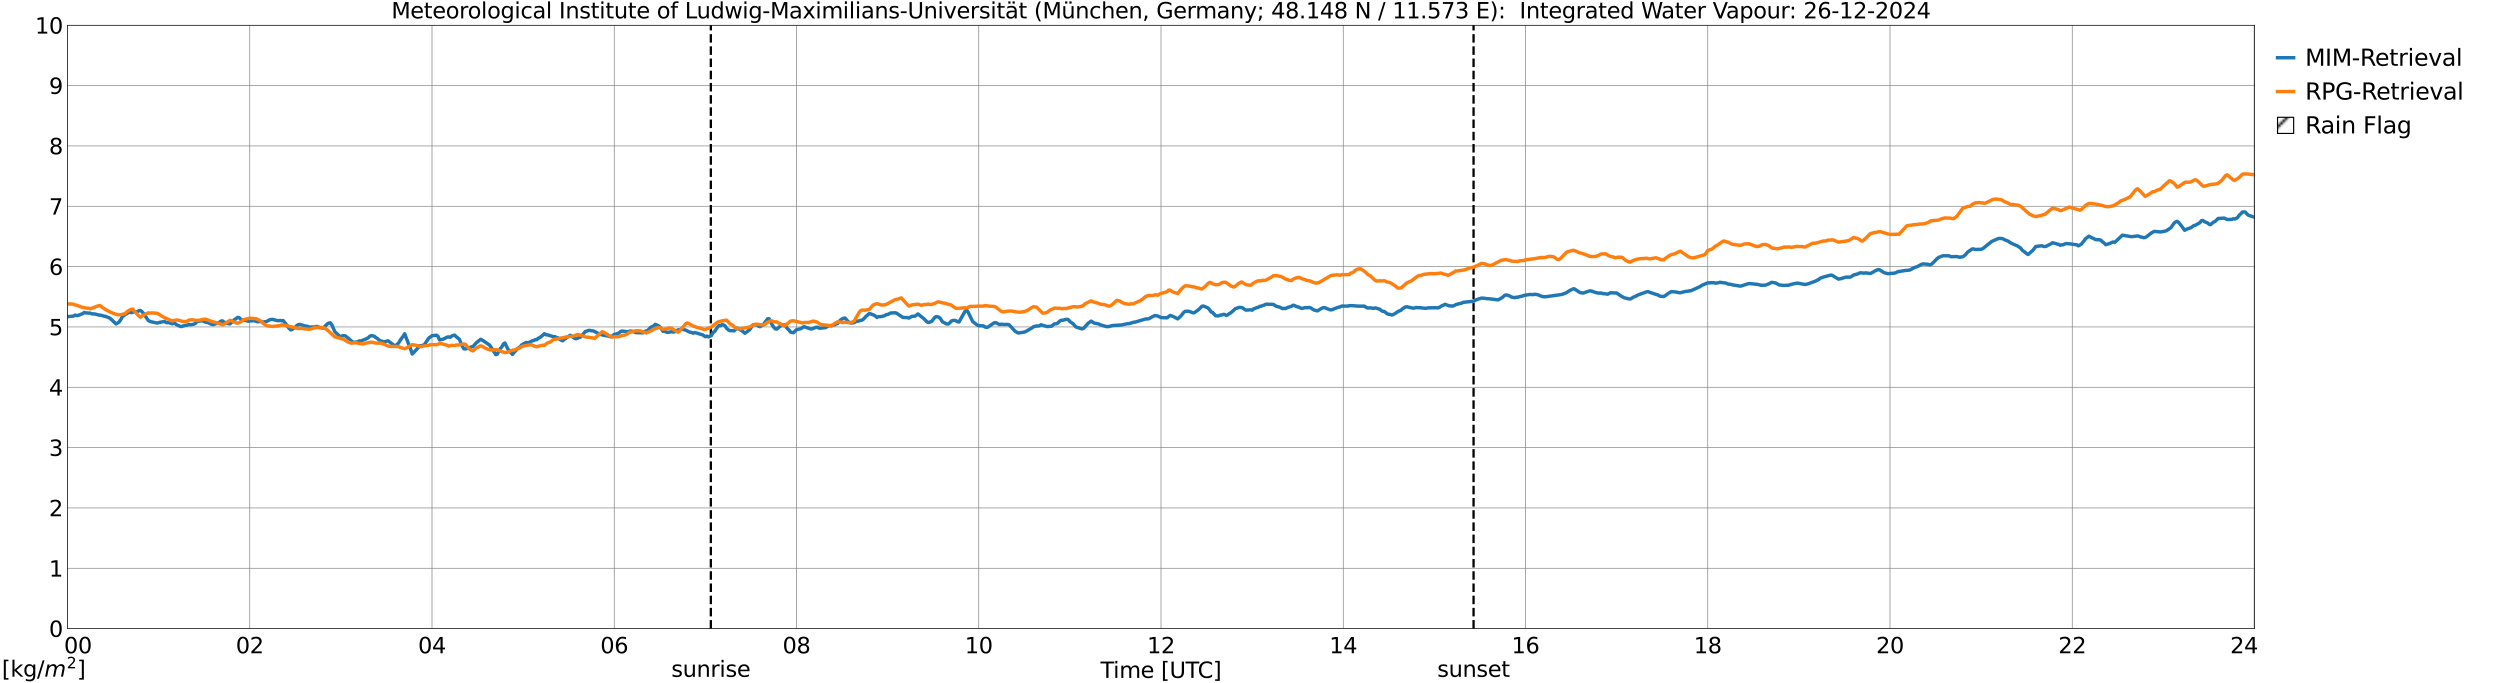 <?xml version="1.0" encoding="utf-8" standalone="no"?>
<!DOCTYPE svg PUBLIC "-//W3C//DTD SVG 1.1//EN"
  "http://www.w3.org/Graphics/SVG/1.1/DTD/svg11.dtd">
<svg xmlns:xlink="http://www.w3.org/1999/xlink" width="1085.4pt" height="296.64pt" viewBox="0 0 1085.4 296.64" xmlns="http://www.w3.org/2000/svg" version="1.1">
 <defs>
  <style type="text/css">*{stroke-linejoin: round; stroke-linecap: butt}</style>
 </defs>
 <g id="figure_1">
  <g id="patch_1">
   <path d="M 0 296.64 
L 1085.4 296.64 
L 1085.4 0 
L 0 0 
z
" style="fill: #ffffff"/>
  </g>
  <g id="axes_1">
   <g id="patch_2">
    <path d="M 29.306 272.909 
L 978.814 272.909 
L 978.814 10.976 
L 29.306 10.976 
z
" style="fill: #ffffff"/>
   </g>
   <g id="patch_3">
    <path d="M 978.814 272.909 
L 978.814 272.909 
L 978.814 10.976 
L 978.814 10.976 
z
" clip-path="url(#p9de38208ad)" style="fill: #d3d3d3; stroke: #d3d3d3; stroke-linejoin: miter"/>
   </g>
   <g id="matplotlib.axis_1">
    <g id="xtick_1">
     <g id="line2d_1">
      <path d="M 29.306 272.909 
L 29.306 10.976 
" clip-path="url(#p9de38208ad)" style="fill: none; stroke: #808080; stroke-width: 0.3; stroke-linecap: square"/>
     </g>
     <g id="line2d_2"/>
     <g id="text_1">
      <!--    00 -->
      <g transform="translate(18.733 283.627) scale(0.095 -0.095)">
       <defs>
        <path id="DejaVuSans-20" transform="scale(0.016)"/>
        <path id="DejaVuSans-30" d="M 2034 4250 
Q 1547 4250 1301 3770 
Q 1056 3291 1056 2328 
Q 1056 1369 1301 889 
Q 1547 409 2034 409 
Q 2525 409 2770 889 
Q 3016 1369 3016 2328 
Q 3016 3291 2770 3770 
Q 2525 4250 2034 4250 
z
M 2034 4750 
Q 2819 4750 3233 4129 
Q 3647 3509 3647 2328 
Q 3647 1150 3233 529 
Q 2819 -91 2034 -91 
Q 1250 -91 836 529 
Q 422 1150 422 2328 
Q 422 3509 836 4129 
Q 1250 4750 2034 4750 
z
" transform="scale(0.016)"/>
       </defs>
       <use xlink:href="#DejaVuSans-20"/>
       <use xlink:href="#DejaVuSans-20" transform="translate(31.787 0)"/>
       <use xlink:href="#DejaVuSans-20" transform="translate(63.574 0)"/>
       <use xlink:href="#DejaVuSans-30" transform="translate(95.361 0)"/>
       <use xlink:href="#DejaVuSans-30" transform="translate(158.984 0)"/>
      </g>
     </g>
    </g>
    <g id="xtick_2">
     <g id="line2d_3">
      <path d="M 108.431 272.909 
L 108.431 10.976 
" clip-path="url(#p9de38208ad)" style="fill: none; stroke: #808080; stroke-width: 0.3; stroke-linecap: square"/>
     </g>
     <g id="line2d_4"/>
     <g id="text_2">
      <!-- 02 -->
      <g transform="translate(102.387 283.627) scale(0.095 -0.095)">
       <defs>
        <path id="DejaVuSans-32" d="M 1228 531 
L 3431 531 
L 3431 0 
L 469 0 
L 469 531 
Q 828 903 1448 1529 
Q 2069 2156 2228 2338 
Q 2531 2678 2651 2914 
Q 2772 3150 2772 3378 
Q 2772 3750 2511 3984 
Q 2250 4219 1831 4219 
Q 1534 4219 1204 4116 
Q 875 4013 500 3803 
L 500 4441 
Q 881 4594 1212 4672 
Q 1544 4750 1819 4750 
Q 2544 4750 2975 4387 
Q 3406 4025 3406 3419 
Q 3406 3131 3298 2873 
Q 3191 2616 2906 2266 
Q 2828 2175 2409 1742 
Q 1991 1309 1228 531 
z
" transform="scale(0.016)"/>
       </defs>
       <use xlink:href="#DejaVuSans-30"/>
       <use xlink:href="#DejaVuSans-32" transform="translate(63.623 0)"/>
      </g>
     </g>
    </g>
    <g id="xtick_3">
     <g id="line2d_5">
      <path d="M 187.557 272.909 
L 187.557 10.976 
" clip-path="url(#p9de38208ad)" style="fill: none; stroke: #808080; stroke-width: 0.3; stroke-linecap: square"/>
     </g>
     <g id="line2d_6"/>
     <g id="text_3">
      <!-- 04 -->
      <g transform="translate(181.513 283.627) scale(0.095 -0.095)">
       <defs>
        <path id="DejaVuSans-34" d="M 2419 4116 
L 825 1625 
L 2419 1625 
L 2419 4116 
z
M 2253 4666 
L 3047 4666 
L 3047 1625 
L 3713 1625 
L 3713 1100 
L 3047 1100 
L 3047 0 
L 2419 0 
L 2419 1100 
L 313 1100 
L 313 1709 
L 2253 4666 
z
" transform="scale(0.016)"/>
       </defs>
       <use xlink:href="#DejaVuSans-30"/>
       <use xlink:href="#DejaVuSans-34" transform="translate(63.623 0)"/>
      </g>
     </g>
    </g>
    <g id="xtick_4">
     <g id="line2d_7">
      <path d="M 266.683 272.909 
L 266.683 10.976 
" clip-path="url(#p9de38208ad)" style="fill: none; stroke: #808080; stroke-width: 0.3; stroke-linecap: square"/>
     </g>
     <g id="line2d_8"/>
     <g id="text_4">
      <!-- 06 -->
      <g transform="translate(260.638 283.627) scale(0.095 -0.095)">
       <defs>
        <path id="DejaVuSans-36" d="M 2113 2584 
Q 1688 2584 1439 2293 
Q 1191 2003 1191 1497 
Q 1191 994 1439 701 
Q 1688 409 2113 409 
Q 2538 409 2786 701 
Q 3034 994 3034 1497 
Q 3034 2003 2786 2293 
Q 2538 2584 2113 2584 
z
M 3366 4563 
L 3366 3988 
Q 3128 4100 2886 4159 
Q 2644 4219 2406 4219 
Q 1781 4219 1451 3797 
Q 1122 3375 1075 2522 
Q 1259 2794 1537 2939 
Q 1816 3084 2150 3084 
Q 2853 3084 3261 2657 
Q 3669 2231 3669 1497 
Q 3669 778 3244 343 
Q 2819 -91 2113 -91 
Q 1303 -91 875 529 
Q 447 1150 447 2328 
Q 447 3434 972 4092 
Q 1497 4750 2381 4750 
Q 2619 4750 2861 4703 
Q 3103 4656 3366 4563 
z
" transform="scale(0.016)"/>
       </defs>
       <use xlink:href="#DejaVuSans-30"/>
       <use xlink:href="#DejaVuSans-36" transform="translate(63.623 0)"/>
      </g>
     </g>
    </g>
    <g id="xtick_5">
     <g id="line2d_9">
      <path d="M 345.808 272.909 
L 345.808 10.976 
" clip-path="url(#p9de38208ad)" style="fill: none; stroke: #808080; stroke-width: 0.3; stroke-linecap: square"/>
     </g>
     <g id="line2d_10"/>
     <g id="text_5">
      <!-- 08 -->
      <g transform="translate(339.764 283.627) scale(0.095 -0.095)">
       <defs>
        <path id="DejaVuSans-38" d="M 2034 2216 
Q 1584 2216 1326 1975 
Q 1069 1734 1069 1313 
Q 1069 891 1326 650 
Q 1584 409 2034 409 
Q 2484 409 2743 651 
Q 3003 894 3003 1313 
Q 3003 1734 2745 1975 
Q 2488 2216 2034 2216 
z
M 1403 2484 
Q 997 2584 770 2862 
Q 544 3141 544 3541 
Q 544 4100 942 4425 
Q 1341 4750 2034 4750 
Q 2731 4750 3128 4425 
Q 3525 4100 3525 3541 
Q 3525 3141 3298 2862 
Q 3072 2584 2669 2484 
Q 3125 2378 3379 2068 
Q 3634 1759 3634 1313 
Q 3634 634 3220 271 
Q 2806 -91 2034 -91 
Q 1263 -91 848 271 
Q 434 634 434 1313 
Q 434 1759 690 2068 
Q 947 2378 1403 2484 
z
M 1172 3481 
Q 1172 3119 1398 2916 
Q 1625 2713 2034 2713 
Q 2441 2713 2670 2916 
Q 2900 3119 2900 3481 
Q 2900 3844 2670 4047 
Q 2441 4250 2034 4250 
Q 1625 4250 1398 4047 
Q 1172 3844 1172 3481 
z
" transform="scale(0.016)"/>
       </defs>
       <use xlink:href="#DejaVuSans-30"/>
       <use xlink:href="#DejaVuSans-38" transform="translate(63.623 0)"/>
      </g>
     </g>
    </g>
    <g id="xtick_6">
     <g id="line2d_11">
      <path d="M 424.934 272.909 
L 424.934 10.976 
" clip-path="url(#p9de38208ad)" style="fill: none; stroke: #808080; stroke-width: 0.3; stroke-linecap: square"/>
     </g>
     <g id="line2d_12"/>
     <g id="text_6">
      <!-- 10 -->
      <g transform="translate(418.89 283.627) scale(0.095 -0.095)">
       <defs>
        <path id="DejaVuSans-31" d="M 794 531 
L 1825 531 
L 1825 4091 
L 703 3866 
L 703 4441 
L 1819 4666 
L 2450 4666 
L 2450 531 
L 3481 531 
L 3481 0 
L 794 0 
L 794 531 
z
" transform="scale(0.016)"/>
       </defs>
       <use xlink:href="#DejaVuSans-31"/>
       <use xlink:href="#DejaVuSans-30" transform="translate(63.623 0)"/>
      </g>
     </g>
    </g>
    <g id="xtick_7">
     <g id="line2d_13">
      <path d="M 504.06 272.909 
L 504.06 10.976 
" clip-path="url(#p9de38208ad)" style="fill: none; stroke: #808080; stroke-width: 0.3; stroke-linecap: square"/>
     </g>
     <g id="line2d_14"/>
     <g id="text_7">
      <!-- 12 -->
      <g transform="translate(498.015 283.627) scale(0.095 -0.095)">
       <use xlink:href="#DejaVuSans-31"/>
       <use xlink:href="#DejaVuSans-32" transform="translate(63.623 0)"/>
      </g>
     </g>
    </g>
    <g id="xtick_8">
     <g id="line2d_15">
      <path d="M 583.185 272.909 
L 583.185 10.976 
" clip-path="url(#p9de38208ad)" style="fill: none; stroke: #808080; stroke-width: 0.3; stroke-linecap: square"/>
     </g>
     <g id="line2d_16"/>
     <g id="text_8">
      <!-- 14 -->
      <g transform="translate(577.141 283.627) scale(0.095 -0.095)">
       <use xlink:href="#DejaVuSans-31"/>
       <use xlink:href="#DejaVuSans-34" transform="translate(63.623 0)"/>
      </g>
     </g>
    </g>
    <g id="xtick_9">
     <g id="line2d_17">
      <path d="M 662.311 272.909 
L 662.311 10.976 
" clip-path="url(#p9de38208ad)" style="fill: none; stroke: #808080; stroke-width: 0.3; stroke-linecap: square"/>
     </g>
     <g id="line2d_18"/>
     <g id="text_9">
      <!-- 16 -->
      <g transform="translate(656.267 283.627) scale(0.095 -0.095)">
       <use xlink:href="#DejaVuSans-31"/>
       <use xlink:href="#DejaVuSans-36" transform="translate(63.623 0)"/>
      </g>
     </g>
    </g>
    <g id="xtick_10">
     <g id="line2d_19">
      <path d="M 741.437 272.909 
L 741.437 10.976 
" clip-path="url(#p9de38208ad)" style="fill: none; stroke: #808080; stroke-width: 0.3; stroke-linecap: square"/>
     </g>
     <g id="line2d_20"/>
     <g id="text_10">
      <!-- 18 -->
      <g transform="translate(735.392 283.627) scale(0.095 -0.095)">
       <use xlink:href="#DejaVuSans-31"/>
       <use xlink:href="#DejaVuSans-38" transform="translate(63.623 0)"/>
      </g>
     </g>
    </g>
    <g id="xtick_11">
     <g id="line2d_21">
      <path d="M 820.562 272.909 
L 820.562 10.976 
" clip-path="url(#p9de38208ad)" style="fill: none; stroke: #808080; stroke-width: 0.3; stroke-linecap: square"/>
     </g>
     <g id="line2d_22"/>
     <g id="text_11">
      <!-- 20 -->
      <g transform="translate(814.518 283.627) scale(0.095 -0.095)">
       <use xlink:href="#DejaVuSans-32"/>
       <use xlink:href="#DejaVuSans-30" transform="translate(63.623 0)"/>
      </g>
     </g>
    </g>
    <g id="xtick_12">
     <g id="line2d_23">
      <path d="M 899.688 272.909 
L 899.688 10.976 
" clip-path="url(#p9de38208ad)" style="fill: none; stroke: #808080; stroke-width: 0.3; stroke-linecap: square"/>
     </g>
     <g id="line2d_24"/>
     <g id="text_12">
      <!-- 22 -->
      <g transform="translate(893.644 283.627) scale(0.095 -0.095)">
       <use xlink:href="#DejaVuSans-32"/>
       <use xlink:href="#DejaVuSans-32" transform="translate(63.623 0)"/>
      </g>
     </g>
    </g>
    <g id="xtick_13">
     <g id="line2d_25">
      <path d="M 978.814 272.909 
L 978.814 10.976 
" clip-path="url(#p9de38208ad)" style="fill: none; stroke: #808080; stroke-width: 0.3; stroke-linecap: square"/>
     </g>
     <g id="line2d_26"/>
     <g id="text_13">
      <!-- 24    -->
      <g transform="translate(968.241 283.627) scale(0.095 -0.095)">
       <use xlink:href="#DejaVuSans-32"/>
       <use xlink:href="#DejaVuSans-34" transform="translate(63.623 0)"/>
       <use xlink:href="#DejaVuSans-20" transform="translate(127.246 0)"/>
       <use xlink:href="#DejaVuSans-20" transform="translate(159.033 0)"/>
       <use xlink:href="#DejaVuSans-20" transform="translate(190.82 0)"/>
      </g>
     </g>
    </g>
    <g id="text_14">
     <!-- Time [UTC] -->
     <g transform="translate(477.806 294.322) scale(0.095 -0.095)">
      <defs>
       <path id="DejaVuSans-54" d="M -19 4666 
L 3928 4666 
L 3928 4134 
L 2272 4134 
L 2272 0 
L 1638 0 
L 1638 4134 
L -19 4134 
L -19 4666 
z
" transform="scale(0.016)"/>
       <path id="DejaVuSans-69" d="M 603 3500 
L 1178 3500 
L 1178 0 
L 603 0 
L 603 3500 
z
M 603 4863 
L 1178 4863 
L 1178 4134 
L 603 4134 
L 603 4863 
z
" transform="scale(0.016)"/>
       <path id="DejaVuSans-6d" d="M 3328 2828 
Q 3544 3216 3844 3400 
Q 4144 3584 4550 3584 
Q 5097 3584 5394 3201 
Q 5691 2819 5691 2113 
L 5691 0 
L 5113 0 
L 5113 2094 
Q 5113 2597 4934 2840 
Q 4756 3084 4391 3084 
Q 3944 3084 3684 2787 
Q 3425 2491 3425 1978 
L 3425 0 
L 2847 0 
L 2847 2094 
Q 2847 2600 2669 2842 
Q 2491 3084 2119 3084 
Q 1678 3084 1418 2786 
Q 1159 2488 1159 1978 
L 1159 0 
L 581 0 
L 581 3500 
L 1159 3500 
L 1159 2956 
Q 1356 3278 1631 3431 
Q 1906 3584 2284 3584 
Q 2666 3584 2933 3390 
Q 3200 3197 3328 2828 
z
" transform="scale(0.016)"/>
       <path id="DejaVuSans-65" d="M 3597 1894 
L 3597 1613 
L 953 1613 
Q 991 1019 1311 708 
Q 1631 397 2203 397 
Q 2534 397 2845 478 
Q 3156 559 3463 722 
L 3463 178 
Q 3153 47 2828 -22 
Q 2503 -91 2169 -91 
Q 1331 -91 842 396 
Q 353 884 353 1716 
Q 353 2575 817 3079 
Q 1281 3584 2069 3584 
Q 2775 3584 3186 3129 
Q 3597 2675 3597 1894 
z
M 3022 2063 
Q 3016 2534 2758 2815 
Q 2500 3097 2075 3097 
Q 1594 3097 1305 2825 
Q 1016 2553 972 2059 
L 3022 2063 
z
" transform="scale(0.016)"/>
       <path id="DejaVuSans-5b" d="M 550 4863 
L 1875 4863 
L 1875 4416 
L 1125 4416 
L 1125 -397 
L 1875 -397 
L 1875 -844 
L 550 -844 
L 550 4863 
z
" transform="scale(0.016)"/>
       <path id="DejaVuSans-55" d="M 556 4666 
L 1191 4666 
L 1191 1831 
Q 1191 1081 1462 751 
Q 1734 422 2344 422 
Q 2950 422 3222 751 
Q 3494 1081 3494 1831 
L 3494 4666 
L 4128 4666 
L 4128 1753 
Q 4128 841 3676 375 
Q 3225 -91 2344 -91 
Q 1459 -91 1007 375 
Q 556 841 556 1753 
L 556 4666 
z
" transform="scale(0.016)"/>
       <path id="DejaVuSans-43" d="M 4122 4306 
L 4122 3641 
Q 3803 3938 3442 4084 
Q 3081 4231 2675 4231 
Q 1875 4231 1450 3742 
Q 1025 3253 1025 2328 
Q 1025 1406 1450 917 
Q 1875 428 2675 428 
Q 3081 428 3442 575 
Q 3803 722 4122 1019 
L 4122 359 
Q 3791 134 3420 21 
Q 3050 -91 2638 -91 
Q 1578 -91 968 557 
Q 359 1206 359 2328 
Q 359 3453 968 4101 
Q 1578 4750 2638 4750 
Q 3056 4750 3426 4639 
Q 3797 4528 4122 4306 
z
" transform="scale(0.016)"/>
       <path id="DejaVuSans-5d" d="M 1947 4863 
L 1947 -844 
L 622 -844 
L 622 -397 
L 1369 -397 
L 1369 4416 
L 622 4416 
L 622 4863 
L 1947 4863 
z
" transform="scale(0.016)"/>
      </defs>
      <use xlink:href="#DejaVuSans-54"/>
      <use xlink:href="#DejaVuSans-69" transform="translate(57.959 0)"/>
      <use xlink:href="#DejaVuSans-6d" transform="translate(85.742 0)"/>
      <use xlink:href="#DejaVuSans-65" transform="translate(183.154 0)"/>
      <use xlink:href="#DejaVuSans-20" transform="translate(244.678 0)"/>
      <use xlink:href="#DejaVuSans-5b" transform="translate(276.465 0)"/>
      <use xlink:href="#DejaVuSans-55" transform="translate(315.479 0)"/>
      <use xlink:href="#DejaVuSans-54" transform="translate(388.672 0)"/>
      <use xlink:href="#DejaVuSans-43" transform="translate(443.881 0)"/>
      <use xlink:href="#DejaVuSans-5d" transform="translate(513.705 0)"/>
     </g>
    </g>
   </g>
   <g id="matplotlib.axis_2">
    <g id="ytick_1">
     <g id="line2d_27">
      <path d="M 29.306 272.909 
L 978.814 272.909 
" clip-path="url(#p9de38208ad)" style="fill: none; stroke: #808080; stroke-width: 0.3; stroke-linecap: square"/>
     </g>
     <g id="line2d_28"/>
     <g id="text_15">
      <!-- 0 -->
      <g transform="translate(21.261 276.518) scale(0.095 -0.095)">
       <use xlink:href="#DejaVuSans-30"/>
      </g>
     </g>
    </g>
    <g id="ytick_2">
     <g id="line2d_29">
      <path d="M 29.306 246.715 
L 978.814 246.715 
" clip-path="url(#p9de38208ad)" style="fill: none; stroke: #808080; stroke-width: 0.3; stroke-linecap: square"/>
     </g>
     <g id="line2d_30"/>
     <g id="text_16">
      <!-- 1 -->
      <g transform="translate(21.261 250.325) scale(0.095 -0.095)">
       <use xlink:href="#DejaVuSans-31"/>
      </g>
     </g>
    </g>
    <g id="ytick_3">
     <g id="line2d_31">
      <path d="M 29.306 220.522 
L 978.814 220.522 
" clip-path="url(#p9de38208ad)" style="fill: none; stroke: #808080; stroke-width: 0.3; stroke-linecap: square"/>
     </g>
     <g id="line2d_32"/>
     <g id="text_17">
      <!-- 2 -->
      <g transform="translate(21.261 224.131) scale(0.095 -0.095)">
       <use xlink:href="#DejaVuSans-32"/>
      </g>
     </g>
    </g>
    <g id="ytick_4">
     <g id="line2d_33">
      <path d="M 29.306 194.329 
L 978.814 194.329 
" clip-path="url(#p9de38208ad)" style="fill: none; stroke: #808080; stroke-width: 0.3; stroke-linecap: square"/>
     </g>
     <g id="line2d_34"/>
     <g id="text_18">
      <!-- 3 -->
      <g transform="translate(21.261 197.938) scale(0.095 -0.095)">
       <defs>
        <path id="DejaVuSans-33" d="M 2597 2516 
Q 3050 2419 3304 2112 
Q 3559 1806 3559 1356 
Q 3559 666 3084 287 
Q 2609 -91 1734 -91 
Q 1441 -91 1130 -33 
Q 819 25 488 141 
L 488 750 
Q 750 597 1062 519 
Q 1375 441 1716 441 
Q 2309 441 2620 675 
Q 2931 909 2931 1356 
Q 2931 1769 2642 2001 
Q 2353 2234 1838 2234 
L 1294 2234 
L 1294 2753 
L 1863 2753 
Q 2328 2753 2575 2939 
Q 2822 3125 2822 3475 
Q 2822 3834 2567 4026 
Q 2313 4219 1838 4219 
Q 1578 4219 1281 4162 
Q 984 4106 628 3988 
L 628 4550 
Q 988 4650 1302 4700 
Q 1616 4750 1894 4750 
Q 2613 4750 3031 4423 
Q 3450 4097 3450 3541 
Q 3450 3153 3228 2886 
Q 3006 2619 2597 2516 
z
" transform="scale(0.016)"/>
       </defs>
       <use xlink:href="#DejaVuSans-33"/>
      </g>
     </g>
    </g>
    <g id="ytick_5">
     <g id="line2d_35">
      <path d="M 29.306 168.136 
L 978.814 168.136 
" clip-path="url(#p9de38208ad)" style="fill: none; stroke: #808080; stroke-width: 0.3; stroke-linecap: square"/>
     </g>
     <g id="line2d_36"/>
     <g id="text_19">
      <!-- 4 -->
      <g transform="translate(21.261 171.745) scale(0.095 -0.095)">
       <use xlink:href="#DejaVuSans-34"/>
      </g>
     </g>
    </g>
    <g id="ytick_6">
     <g id="line2d_37">
      <path d="M 29.306 141.942 
L 978.814 141.942 
" clip-path="url(#p9de38208ad)" style="fill: none; stroke: #808080; stroke-width: 0.3; stroke-linecap: square"/>
     </g>
     <g id="line2d_38"/>
     <g id="text_20">
      <!-- 5 -->
      <g transform="translate(21.261 145.551) scale(0.095 -0.095)">
       <defs>
        <path id="DejaVuSans-35" d="M 691 4666 
L 3169 4666 
L 3169 4134 
L 1269 4134 
L 1269 2991 
Q 1406 3038 1543 3061 
Q 1681 3084 1819 3084 
Q 2600 3084 3056 2656 
Q 3513 2228 3513 1497 
Q 3513 744 3044 326 
Q 2575 -91 1722 -91 
Q 1428 -91 1123 -41 
Q 819 9 494 109 
L 494 744 
Q 775 591 1075 516 
Q 1375 441 1709 441 
Q 2250 441 2565 725 
Q 2881 1009 2881 1497 
Q 2881 1984 2565 2268 
Q 2250 2553 1709 2553 
Q 1456 2553 1204 2497 
Q 953 2441 691 2322 
L 691 4666 
z
" transform="scale(0.016)"/>
       </defs>
       <use xlink:href="#DejaVuSans-35"/>
      </g>
     </g>
    </g>
    <g id="ytick_7">
     <g id="line2d_39">
      <path d="M 29.306 115.749 
L 978.814 115.749 
" clip-path="url(#p9de38208ad)" style="fill: none; stroke: #808080; stroke-width: 0.3; stroke-linecap: square"/>
     </g>
     <g id="line2d_40"/>
     <g id="text_21">
      <!-- 6 -->
      <g transform="translate(21.261 119.358) scale(0.095 -0.095)">
       <use xlink:href="#DejaVuSans-36"/>
      </g>
     </g>
    </g>
    <g id="ytick_8">
     <g id="line2d_41">
      <path d="M 29.306 89.556 
L 978.814 89.556 
" clip-path="url(#p9de38208ad)" style="fill: none; stroke: #808080; stroke-width: 0.3; stroke-linecap: square"/>
     </g>
     <g id="line2d_42"/>
     <g id="text_22">
      <!-- 7 -->
      <g transform="translate(21.261 93.165) scale(0.095 -0.095)">
       <defs>
        <path id="DejaVuSans-37" d="M 525 4666 
L 3525 4666 
L 3525 4397 
L 1831 0 
L 1172 0 
L 2766 4134 
L 525 4134 
L 525 4666 
z
" transform="scale(0.016)"/>
       </defs>
       <use xlink:href="#DejaVuSans-37"/>
      </g>
     </g>
    </g>
    <g id="ytick_9">
     <g id="line2d_43">
      <path d="M 29.306 63.362 
L 978.814 63.362 
" clip-path="url(#p9de38208ad)" style="fill: none; stroke: #808080; stroke-width: 0.3; stroke-linecap: square"/>
     </g>
     <g id="line2d_44"/>
     <g id="text_23">
      <!-- 8 -->
      <g transform="translate(21.261 66.972) scale(0.095 -0.095)">
       <use xlink:href="#DejaVuSans-38"/>
      </g>
     </g>
    </g>
    <g id="ytick_10">
     <g id="line2d_45">
      <path d="M 29.306 37.169 
L 978.814 37.169 
" clip-path="url(#p9de38208ad)" style="fill: none; stroke: #808080; stroke-width: 0.3; stroke-linecap: square"/>
     </g>
     <g id="line2d_46"/>
     <g id="text_24">
      <!-- 9 -->
      <g transform="translate(21.261 40.778) scale(0.095 -0.095)">
       <defs>
        <path id="DejaVuSans-39" d="M 703 97 
L 703 672 
Q 941 559 1184 500 
Q 1428 441 1663 441 
Q 2288 441 2617 861 
Q 2947 1281 2994 2138 
Q 2813 1869 2534 1725 
Q 2256 1581 1919 1581 
Q 1219 1581 811 2004 
Q 403 2428 403 3163 
Q 403 3881 828 4315 
Q 1253 4750 1959 4750 
Q 2769 4750 3195 4129 
Q 3622 3509 3622 2328 
Q 3622 1225 3098 567 
Q 2575 -91 1691 -91 
Q 1453 -91 1209 -44 
Q 966 3 703 97 
z
M 1959 2075 
Q 2384 2075 2632 2365 
Q 2881 2656 2881 3163 
Q 2881 3666 2632 3958 
Q 2384 4250 1959 4250 
Q 1534 4250 1286 3958 
Q 1038 3666 1038 3163 
Q 1038 2656 1286 2365 
Q 1534 2075 1959 2075 
z
" transform="scale(0.016)"/>
       </defs>
       <use xlink:href="#DejaVuSans-39"/>
      </g>
     </g>
    </g>
    <g id="ytick_11">
     <g id="line2d_47">
      <path d="M 29.306 10.976 
L 978.814 10.976 
" clip-path="url(#p9de38208ad)" style="fill: none; stroke: #808080; stroke-width: 0.3; stroke-linecap: square"/>
     </g>
     <g id="line2d_48"/>
     <g id="text_25">
      <!-- 10 -->
      <g transform="translate(15.217 14.585) scale(0.095 -0.095)">
       <use xlink:href="#DejaVuSans-31"/>
       <use xlink:href="#DejaVuSans-30" transform="translate(63.623 0)"/>
      </g>
     </g>
    </g>
   </g>
   <g id="line2d_49">
    <path d="M 308.619 272.909 
L 308.619 10.976 
" clip-path="url(#p9de38208ad)" style="fill: none; stroke-dasharray: 3.7,1.6; stroke-dashoffset: 0; stroke: #000000"/>
   </g>
   <g id="line2d_50">
    <path d="M 639.76 272.909 
L 639.76 10.976 
" clip-path="url(#p9de38208ad)" style="fill: none; stroke-dasharray: 3.7,1.6; stroke-dashoffset: 0; stroke: #000000"/>
   </g>
   <g id="line2d_51">
    <path d="M 29.306 137.477 
L 31.943 137.231 
L 32.603 136.796 
L 33.262 137.03 
L 33.921 136.933 
L 35.9 136.169 
L 36.559 135.677 
L 37.218 135.845 
L 39.197 135.965 
L 39.856 136.244 
L 41.175 136.315 
L 43.153 136.834 
L 43.812 136.849 
L 45.131 137.264 
L 45.79 137.321 
L 47.768 138.177 
L 50.406 140.634 
L 51.725 139.782 
L 52.384 138.861 
L 53.043 137.567 
L 54.362 136.521 
L 55.022 136.256 
L 55.681 135.675 
L 56.34 135.556 
L 57 135.741 
L 58.319 135.411 
L 58.978 135.44 
L 59.637 135.301 
L 60.297 134.929 
L 60.956 134.796 
L 61.615 135.296 
L 62.275 136.038 
L 64.253 138.967 
L 64.912 139.435 
L 65.572 139.684 
L 68.209 140.263 
L 69.528 139.91 
L 71.506 139.559 
L 72.166 140.076 
L 73.484 140.116 
L 74.803 140.594 
L 75.462 140.176 
L 76.122 140.549 
L 76.781 141.079 
L 77.441 141.283 
L 78.1 141.646 
L 78.759 141.813 
L 79.419 141.537 
L 80.737 141.2 
L 81.397 141.175 
L 82.056 140.829 
L 82.716 141.032 
L 84.034 140.769 
L 84.694 140.491 
L 85.353 139.848 
L 86.013 139.41 
L 86.672 139.435 
L 87.991 139.204 
L 88.65 139.677 
L 89.969 140.01 
L 90.628 140.213 
L 91.947 140.83 
L 92.606 140.933 
L 94.584 140.27 
L 95.244 139.958 
L 95.903 139.413 
L 96.563 139.308 
L 97.222 139.836 
L 97.881 140.025 
L 99.2 140.558 
L 99.86 140.597 
L 101.838 138.695 
L 102.497 138.336 
L 103.156 137.819 
L 103.816 137.926 
L 104.475 138.555 
L 105.135 138.992 
L 107.113 139.218 
L 107.772 139.448 
L 108.431 139.354 
L 110.41 139.234 
L 111.728 139.685 
L 112.388 139.659 
L 113.047 139.493 
L 113.707 139.761 
L 114.366 139.799 
L 115.685 139.62 
L 117.003 138.862 
L 117.663 138.67 
L 118.322 138.674 
L 120.3 139.175 
L 120.96 139.219 
L 121.619 139.148 
L 122.278 139.255 
L 122.938 139.18 
L 124.257 140.839 
L 125.575 142.648 
L 126.235 143.233 
L 126.894 142.978 
L 128.213 142.023 
L 128.872 141.344 
L 129.532 140.921 
L 130.191 140.871 
L 131.51 141.23 
L 132.169 141.476 
L 133.488 141.674 
L 134.147 142.028 
L 135.466 141.969 
L 136.785 141.954 
L 137.444 141.704 
L 138.104 141.895 
L 138.763 142.246 
L 139.422 142.227 
L 140.082 142.45 
L 140.741 142.068 
L 142.06 140.654 
L 142.719 140.306 
L 143.379 140.132 
L 144.038 140.954 
L 145.357 143.996 
L 147.335 145.855 
L 147.994 146.162 
L 148.654 145.795 
L 149.313 145.749 
L 149.972 145.851 
L 151.951 147.472 
L 152.61 148.146 
L 153.269 148.497 
L 153.929 148.698 
L 154.588 148.492 
L 155.247 148.44 
L 155.907 148.038 
L 156.566 148.065 
L 158.544 147.318 
L 159.863 146.663 
L 160.523 146.008 
L 161.182 145.699 
L 162.501 145.96 
L 163.16 146.579 
L 163.819 146.921 
L 164.479 147.531 
L 165.138 147.965 
L 166.457 148.321 
L 167.116 148.347 
L 168.435 147.965 
L 171.073 149.909 
L 171.732 150.13 
L 173.051 148.925 
L 173.71 147.785 
L 175.029 145.976 
L 175.688 144.903 
L 178.326 151.735 
L 178.985 153.69 
L 180.304 152.324 
L 182.282 150.078 
L 182.941 150.178 
L 184.26 149.623 
L 186.238 146.659 
L 186.898 146.306 
L 187.557 145.753 
L 189.535 145.526 
L 190.195 146.095 
L 190.854 147.613 
L 191.513 147.386 
L 192.173 147.359 
L 193.492 146.711 
L 194.151 146.36 
L 194.81 146.278 
L 195.47 146.44 
L 196.129 145.906 
L 196.788 145.594 
L 197.448 145.52 
L 198.107 146.239 
L 199.426 147.251 
L 200.745 150.411 
L 201.404 151.453 
L 202.063 151.469 
L 202.723 151.358 
L 204.701 150.599 
L 205.36 150.479 
L 206.679 148.946 
L 208.657 147.313 
L 209.317 147.609 
L 212.614 149.864 
L 215.251 153.954 
L 215.91 153.753 
L 217.229 151.311 
L 217.889 150.593 
L 218.548 149.361 
L 219.207 148.903 
L 220.526 151.642 
L 221.186 152.188 
L 221.845 153.182 
L 222.504 153.879 
L 223.164 153.009 
L 223.823 152.383 
L 224.482 151.542 
L 225.801 150.575 
L 226.461 149.768 
L 228.439 148.696 
L 229.098 148.803 
L 229.757 148.667 
L 231.076 147.976 
L 231.736 147.861 
L 232.395 147.467 
L 233.054 147.461 
L 233.714 146.82 
L 234.373 146.595 
L 235.692 145.479 
L 236.351 144.899 
L 237.011 145.316 
L 237.67 145.394 
L 240.308 146.184 
L 240.967 146.178 
L 241.626 146.531 
L 242.286 146.68 
L 242.945 147.317 
L 244.264 147.953 
L 244.923 147.313 
L 245.583 147.014 
L 246.242 146.39 
L 247.561 145.57 
L 248.22 145.911 
L 249.539 146.965 
L 250.198 147.046 
L 252.176 146.266 
L 254.155 143.891 
L 254.814 143.747 
L 255.473 143.454 
L 256.133 143.436 
L 256.792 143.624 
L 257.451 143.637 
L 258.111 143.893 
L 259.43 144.625 
L 262.067 145.592 
L 262.726 145.631 
L 265.364 146.221 
L 266.683 145.246 
L 268.661 144.645 
L 269.32 144.008 
L 269.98 143.721 
L 272.617 144.041 
L 273.277 143.793 
L 273.936 143.718 
L 275.255 144.045 
L 275.914 144.39 
L 279.211 144.507 
L 279.87 143.925 
L 281.189 143.462 
L 282.508 142.114 
L 283.827 141.548 
L 284.486 140.819 
L 285.805 141.411 
L 286.464 141.884 
L 287.124 142.704 
L 287.783 143.804 
L 288.442 143.845 
L 289.761 144.328 
L 291.739 144 
L 292.399 144.171 
L 293.058 143.968 
L 294.377 143.234 
L 295.036 143.132 
L 295.696 142.887 
L 297.674 143.289 
L 298.992 144.024 
L 299.652 144.249 
L 300.311 144.349 
L 300.971 144.671 
L 301.63 144.377 
L 302.949 144.729 
L 303.608 144.982 
L 304.927 145.305 
L 306.246 146.198 
L 306.905 145.907 
L 307.564 146.272 
L 308.883 145.682 
L 309.543 144.327 
L 310.202 144.015 
L 311.521 142.028 
L 312.18 141.3 
L 312.839 141.44 
L 313.499 140.937 
L 314.158 141.081 
L 314.818 141.491 
L 315.477 142.551 
L 316.136 143.153 
L 316.796 143.532 
L 318.774 143.634 
L 319.433 142.894 
L 320.093 142.478 
L 321.411 143.223 
L 322.071 143.511 
L 323.39 144.697 
L 325.368 143.259 
L 326.027 142.347 
L 326.686 141.207 
L 327.346 140.916 
L 328.665 141.056 
L 329.324 141.582 
L 329.983 141.808 
L 331.302 141.055 
L 333.28 138.407 
L 333.94 138.392 
L 335.258 141.064 
L 335.918 142.033 
L 336.577 142.769 
L 337.236 142.863 
L 338.555 141.771 
L 339.874 141.038 
L 340.533 141.081 
L 341.193 141.762 
L 341.852 142.653 
L 342.512 143.239 
L 343.171 144.158 
L 344.49 144.453 
L 345.808 143.125 
L 347.787 142.671 
L 348.446 142.138 
L 349.105 141.844 
L 351.743 142.742 
L 352.402 142.843 
L 354.38 142.062 
L 355.04 142.088 
L 355.699 142.523 
L 358.337 142.273 
L 358.996 141.932 
L 359.655 141.414 
L 360.315 141.36 
L 360.974 141.441 
L 361.634 141.157 
L 362.293 141.057 
L 362.952 140.644 
L 363.612 140.493 
L 364.271 139.546 
L 364.93 138.914 
L 365.59 138.454 
L 366.249 138.175 
L 366.909 138.084 
L 368.227 139.671 
L 369.546 140.291 
L 370.865 140.058 
L 371.524 139.64 
L 372.184 139.445 
L 372.843 139.373 
L 373.502 139.111 
L 374.162 139.043 
L 374.821 138.612 
L 376.14 137.209 
L 377.459 136.064 
L 379.437 136.83 
L 380.096 137.256 
L 380.756 137.83 
L 381.415 137.429 
L 382.074 137.506 
L 382.734 137.407 
L 384.053 137.069 
L 384.712 136.632 
L 385.371 136.558 
L 386.69 135.885 
L 388.668 135.798 
L 389.328 136.023 
L 391.965 137.802 
L 393.943 137.89 
L 394.603 138.096 
L 395.921 137.352 
L 397.24 137.262 
L 398.559 136.308 
L 401.196 138.434 
L 402.515 139.79 
L 403.175 140.012 
L 404.493 139.54 
L 405.812 137.846 
L 406.471 137.456 
L 407.131 137.557 
L 407.79 137.805 
L 408.45 138.546 
L 409.109 139.671 
L 411.087 140.689 
L 411.746 140.641 
L 412.406 140.104 
L 413.065 139.352 
L 413.725 139.13 
L 414.384 139.091 
L 415.043 139.247 
L 415.703 139.701 
L 416.362 139.773 
L 419 135.134 
L 419.659 134.65 
L 420.318 135.525 
L 422.297 139.583 
L 424.275 141.13 
L 424.934 141.379 
L 426.912 141.481 
L 427.572 141.933 
L 428.231 142.116 
L 428.89 142.02 
L 431.528 140.211 
L 432.187 140.06 
L 432.847 140.321 
L 433.506 140.705 
L 434.165 140.912 
L 434.825 140.72 
L 435.484 140.877 
L 437.462 140.85 
L 438.122 140.992 
L 440.759 143.854 
L 442.078 144.586 
L 444.716 144.184 
L 445.375 143.918 
L 447.353 142.76 
L 448.012 142.433 
L 448.672 141.857 
L 449.991 141.526 
L 450.65 141.552 
L 451.309 141.422 
L 451.969 141.012 
L 454.606 141.786 
L 456.584 141.632 
L 457.244 141.022 
L 457.903 140.566 
L 458.563 140.613 
L 459.222 140.231 
L 460.541 139.086 
L 461.2 139.071 
L 463.178 138.615 
L 463.838 138.786 
L 464.497 139.603 
L 465.816 140.503 
L 467.134 141.956 
L 469.772 142.791 
L 470.431 142.597 
L 472.409 140.356 
L 473.728 139.429 
L 475.047 140.277 
L 477.025 140.645 
L 477.685 141.008 
L 480.322 141.772 
L 480.981 141.823 
L 481.641 141.718 
L 482.96 141.334 
L 486.916 141.098 
L 489.553 140.511 
L 490.213 140.524 
L 491.532 140.097 
L 492.191 139.891 
L 492.85 139.835 
L 496.807 138.644 
L 497.466 138.493 
L 498.785 138.414 
L 500.103 137.626 
L 501.422 136.983 
L 502.741 137.226 
L 504.06 137.877 
L 506.697 137.995 
L 508.016 136.949 
L 509.335 137.402 
L 511.313 138.444 
L 512.632 137.277 
L 513.95 135.597 
L 514.61 135.144 
L 515.929 135.139 
L 516.588 135.284 
L 517.907 135.833 
L 518.566 135.744 
L 520.544 134.27 
L 521.863 132.939 
L 522.522 132.871 
L 524.501 133.717 
L 525.16 134.488 
L 525.819 135.437 
L 526.479 135.688 
L 527.797 137.115 
L 529.116 137.137 
L 529.776 136.805 
L 530.435 136.794 
L 531.094 136.476 
L 531.754 136.546 
L 532.413 136.947 
L 533.073 136.658 
L 533.732 136.119 
L 534.391 135.818 
L 536.369 133.999 
L 537.029 133.82 
L 537.688 133.49 
L 539.007 133.498 
L 539.666 133.774 
L 540.326 134.314 
L 540.985 134.648 
L 542.963 134.507 
L 543.623 134.675 
L 544.282 134.082 
L 544.941 133.878 
L 545.601 133.547 
L 546.26 133.44 
L 546.919 133.001 
L 547.579 132.933 
L 548.238 132.622 
L 548.898 132.461 
L 549.557 132.058 
L 552.854 132.162 
L 554.173 133.003 
L 555.491 133.314 
L 556.81 133.994 
L 557.47 133.847 
L 558.129 133.996 
L 558.788 133.611 
L 560.766 132.934 
L 561.426 132.521 
L 562.085 132.686 
L 562.745 133.018 
L 564.063 133.434 
L 564.723 133.768 
L 565.382 133.919 
L 566.701 133.552 
L 567.36 133.598 
L 568.679 133.499 
L 569.338 133.842 
L 569.998 134.324 
L 570.657 134.663 
L 571.976 134.969 
L 573.954 133.762 
L 574.613 133.584 
L 575.273 133.611 
L 577.251 134.458 
L 577.91 134.545 
L 578.57 134.39 
L 579.229 134.03 
L 579.889 133.873 
L 580.548 133.536 
L 581.867 133.208 
L 582.526 132.889 
L 585.164 132.901 
L 585.823 132.718 
L 587.142 132.705 
L 589.779 132.921 
L 592.417 132.913 
L 593.076 133.445 
L 593.736 133.689 
L 595.054 133.674 
L 596.373 133.894 
L 597.032 133.663 
L 599.011 134.239 
L 599.67 134.785 
L 600.329 135.173 
L 600.989 135.219 
L 602.307 136.239 
L 602.967 136.454 
L 603.626 136.488 
L 604.286 136.796 
L 605.604 136.201 
L 606.923 135.259 
L 608.242 134.689 
L 608.901 134.078 
L 610.22 133.233 
L 610.879 133.206 
L 613.517 133.802 
L 614.176 133.727 
L 614.836 133.455 
L 615.495 133.611 
L 616.154 133.569 
L 618.792 133.861 
L 620.111 133.661 
L 623.408 133.601 
L 624.067 133.711 
L 624.726 133.549 
L 626.045 132.737 
L 626.705 132.506 
L 627.364 132.117 
L 629.342 132.838 
L 630.001 132.771 
L 630.661 132.919 
L 631.32 132.673 
L 631.98 132.298 
L 633.298 131.9 
L 634.617 131.59 
L 635.276 131.255 
L 637.255 131.055 
L 639.233 130.805 
L 639.892 130.674 
L 641.211 130.045 
L 643.189 129.42 
L 644.508 129.497 
L 645.167 129.639 
L 646.486 129.709 
L 650.442 130.201 
L 652.42 129.064 
L 653.08 128.355 
L 653.739 128.053 
L 654.399 128.114 
L 655.058 128.331 
L 656.377 129.024 
L 657.695 129.228 
L 658.355 129.039 
L 659.014 129.042 
L 659.674 128.8 
L 660.992 128.545 
L 661.652 128.252 
L 664.289 127.827 
L 665.608 127.935 
L 666.267 127.759 
L 667.586 127.945 
L 669.564 128.743 
L 670.883 128.863 
L 674.839 128.308 
L 678.136 127.821 
L 679.455 127.335 
L 680.114 127.045 
L 681.433 126.19 
L 682.752 125.524 
L 683.411 125.35 
L 685.389 126.641 
L 686.049 127.05 
L 687.368 127.228 
L 688.686 126.769 
L 690.005 126.333 
L 690.664 126.277 
L 692.643 126.953 
L 693.961 127.264 
L 694.621 127.192 
L 695.28 127.279 
L 695.939 127.492 
L 696.599 127.487 
L 697.918 127.734 
L 699.236 127.1 
L 701.874 127.221 
L 703.852 128.566 
L 705.171 129.284 
L 707.149 129.753 
L 707.808 129.829 
L 709.127 129.035 
L 710.446 128.488 
L 711.105 128.081 
L 715.062 126.65 
L 715.721 126.671 
L 716.38 126.967 
L 717.699 127.375 
L 719.018 127.847 
L 719.677 127.99 
L 720.337 128.412 
L 720.996 128.639 
L 722.315 128.746 
L 722.974 128.38 
L 724.293 127.375 
L 725.612 126.615 
L 727.59 126.767 
L 728.909 127.069 
L 729.568 127.086 
L 731.546 126.583 
L 734.184 126.2 
L 738.14 124.409 
L 738.799 123.907 
L 741.437 122.81 
L 744.074 122.732 
L 744.734 122.938 
L 746.052 122.76 
L 746.712 122.566 
L 749.349 122.901 
L 750.009 123.219 
L 750.668 123.391 
L 751.327 123.405 
L 751.987 123.653 
L 754.624 124.063 
L 755.284 124.221 
L 755.943 124.169 
L 759.24 123.097 
L 760.559 123.206 
L 763.196 123.493 
L 764.515 123.822 
L 765.174 123.859 
L 766.493 123.793 
L 767.812 123.302 
L 769.131 122.586 
L 770.449 122.752 
L 771.109 122.954 
L 772.428 123.704 
L 773.746 123.853 
L 774.406 123.92 
L 775.725 123.853 
L 776.384 123.849 
L 778.362 123.276 
L 780.34 122.896 
L 783.637 123.514 
L 784.956 123.246 
L 788.253 122.028 
L 789.572 121.351 
L 790.231 120.805 
L 791.55 120.306 
L 794.847 119.434 
L 795.506 119.557 
L 798.143 121.174 
L 799.462 120.934 
L 801.44 120.302 
L 802.759 120.33 
L 803.419 120.304 
L 804.737 119.422 
L 806.715 118.873 
L 807.375 118.514 
L 808.034 118.439 
L 809.353 118.599 
L 810.012 118.449 
L 811.99 118.757 
L 813.309 118.105 
L 813.969 117.673 
L 815.287 117.06 
L 815.947 117.088 
L 817.925 118.336 
L 819.244 118.744 
L 819.903 118.806 
L 822.541 118.574 
L 823.2 118.384 
L 823.859 117.983 
L 827.156 117.446 
L 829.134 117.26 
L 831.112 116.165 
L 832.431 115.754 
L 834.409 114.675 
L 835.069 114.591 
L 837.047 114.728 
L 837.706 114.972 
L 838.366 114.88 
L 839.025 114.313 
L 841.003 112.302 
L 841.663 111.747 
L 843.641 111.032 
L 846.278 111.08 
L 846.938 111.442 
L 849.575 111.386 
L 850.894 111.688 
L 852.213 111.455 
L 852.872 110.985 
L 853.531 110.364 
L 854.191 109.526 
L 856.169 108.109 
L 856.828 108.062 
L 857.488 108.322 
L 860.125 108.225 
L 860.785 108.009 
L 864.741 104.808 
L 867.378 103.66 
L 868.038 103.493 
L 869.357 103.589 
L 870.675 104.255 
L 871.994 104.751 
L 872.653 105.285 
L 873.972 105.953 
L 875.95 106.806 
L 877.269 107.709 
L 877.929 108.597 
L 879.247 109.589 
L 879.907 110.127 
L 880.566 110.479 
L 881.885 109.276 
L 882.544 108.731 
L 883.863 107.013 
L 886.5 106.697 
L 887.16 106.977 
L 887.819 107.045 
L 888.479 106.878 
L 890.457 105.831 
L 891.116 105.403 
L 892.435 105.706 
L 893.094 105.951 
L 893.754 106.063 
L 894.413 106.485 
L 895.072 106.31 
L 895.732 106.293 
L 896.391 105.923 
L 897.051 105.743 
L 899.029 105.902 
L 899.688 106.037 
L 901.666 106.272 
L 902.326 106.736 
L 903.644 106.017 
L 905.622 103.508 
L 906.941 102.553 
L 908.26 103.269 
L 908.919 103.524 
L 909.579 103.924 
L 910.238 104.06 
L 911.557 104.099 
L 912.216 104.353 
L 912.876 105.053 
L 913.535 105.507 
L 914.194 106.224 
L 916.173 105.647 
L 916.832 105.251 
L 917.491 105.049 
L 918.151 105.231 
L 921.448 102.108 
L 925.404 102.766 
L 928.041 102.426 
L 928.701 102.584 
L 929.36 102.877 
L 930.02 102.963 
L 930.679 103.194 
L 931.338 103.114 
L 931.998 102.753 
L 933.976 101.167 
L 935.295 100.445 
L 937.932 100.697 
L 939.251 100.516 
L 940.57 100.186 
L 942.548 98.827 
L 943.867 96.927 
L 944.526 96.367 
L 945.185 96.088 
L 945.845 96.53 
L 947.163 98.156 
L 948.482 99.975 
L 949.801 99.309 
L 951.12 98.91 
L 952.438 97.978 
L 953.098 97.8 
L 955.076 96.704 
L 955.735 95.845 
L 956.395 95.716 
L 957.054 96.22 
L 958.373 96.743 
L 959.032 97.342 
L 959.692 97.556 
L 961.01 96.453 
L 961.67 96.161 
L 962.989 94.878 
L 965.626 94.68 
L 966.945 95.281 
L 968.923 95.27 
L 969.582 94.974 
L 970.242 95.074 
L 970.901 94.827 
L 971.561 94.323 
L 972.22 93.391 
L 972.879 92.817 
L 973.539 92.045 
L 974.198 92.01 
L 974.857 92.09 
L 975.517 92.915 
L 976.176 93.449 
L 978.154 94.097 
L 978.154 94.097 
" clip-path="url(#p9de38208ad)" style="fill: none; stroke: #1f77b4; stroke-width: 1.5; stroke-linecap: square"/>
   </g>
   <g id="line2d_52">
    <path d="M 29.306 131.905 
L 31.943 132.072 
L 32.603 132.402 
L 33.262 132.499 
L 35.9 133.487 
L 37.878 133.801 
L 38.537 133.813 
L 39.197 134.086 
L 41.175 133.356 
L 41.834 133.043 
L 43.153 132.641 
L 43.812 132.876 
L 44.472 133.508 
L 46.45 134.752 
L 48.428 135.746 
L 51.065 136.677 
L 52.384 136.653 
L 54.362 136.151 
L 55.022 135.417 
L 56.34 134.575 
L 57 134.285 
L 57.659 134.188 
L 58.319 135.109 
L 60.297 137.148 
L 60.956 137.768 
L 61.615 137.186 
L 64.253 135.834 
L 64.912 135.924 
L 66.231 135.864 
L 68.209 136.007 
L 71.506 137.975 
L 74.803 139.348 
L 75.462 139.136 
L 76.122 139.087 
L 76.781 138.924 
L 78.1 139.151 
L 78.759 139.431 
L 79.419 139.542 
L 80.737 139.606 
L 81.397 139.366 
L 82.056 138.961 
L 83.375 138.837 
L 84.694 139.005 
L 85.353 139.119 
L 86.672 139.016 
L 88.65 138.587 
L 89.309 138.619 
L 90.628 139.042 
L 91.288 139.36 
L 95.903 140.729 
L 96.563 141.012 
L 97.222 140.814 
L 99.86 139.075 
L 100.519 139.201 
L 101.178 139.611 
L 102.497 140.194 
L 103.156 140.296 
L 103.816 140.104 
L 104.475 139.772 
L 105.794 138.791 
L 108.431 138.142 
L 111.069 138.344 
L 112.388 138.897 
L 113.047 139.305 
L 115.025 140.964 
L 115.685 141.329 
L 116.344 141.519 
L 117.003 141.529 
L 117.663 141.691 
L 118.322 141.725 
L 120.3 141.506 
L 121.619 141.326 
L 122.278 141.065 
L 122.938 141.055 
L 124.257 141.392 
L 124.916 141.443 
L 125.575 141.715 
L 128.213 142.298 
L 129.532 142.652 
L 130.85 142.515 
L 132.169 142.786 
L 134.147 142.939 
L 134.807 142.893 
L 136.125 142.415 
L 137.444 142.172 
L 140.082 142.214 
L 140.741 142.414 
L 142.06 143.205 
L 145.357 146.25 
L 149.313 147.338 
L 149.972 147.863 
L 151.291 148.583 
L 152.61 149.017 
L 153.929 148.826 
L 154.588 148.831 
L 155.907 149.111 
L 157.226 149.31 
L 157.885 149.297 
L 158.544 149.042 
L 161.182 148.551 
L 161.841 148.637 
L 163.16 148.958 
L 164.479 148.989 
L 165.138 148.954 
L 166.457 149.292 
L 168.435 150.21 
L 169.094 150.368 
L 173.051 150.466 
L 173.71 150.819 
L 175.688 151.386 
L 176.348 151.155 
L 178.326 150 
L 178.985 149.625 
L 181.623 150.118 
L 182.282 150.45 
L 182.941 150.524 
L 183.601 150.29 
L 186.238 149.89 
L 186.898 149.661 
L 189.535 149.64 
L 190.854 149.2 
L 191.513 149.159 
L 193.492 149.725 
L 194.151 149.889 
L 194.81 150.279 
L 196.129 149.933 
L 197.448 150.031 
L 198.107 149.796 
L 199.426 149.737 
L 200.085 149.534 
L 201.404 149.352 
L 202.063 149.504 
L 202.723 150.231 
L 203.382 151.127 
L 204.042 151.704 
L 204.701 152.128 
L 205.36 152.349 
L 206.679 151.127 
L 208.657 150.141 
L 209.317 150.338 
L 210.635 151.08 
L 211.295 151.43 
L 212.614 151.886 
L 213.932 151.961 
L 215.251 151.794 
L 215.91 151.894 
L 217.889 152.657 
L 219.207 153.105 
L 220.526 152.863 
L 222.504 152.025 
L 223.164 152.002 
L 225.801 150.969 
L 226.461 150.438 
L 229.098 149.872 
L 229.757 149.72 
L 230.417 149.693 
L 231.076 149.825 
L 232.395 150.449 
L 233.054 150.559 
L 235.033 149.968 
L 235.692 149.865 
L 236.351 149.948 
L 237.67 148.896 
L 238.989 148.453 
L 240.308 147.365 
L 240.967 147.38 
L 242.286 147.019 
L 244.923 146.514 
L 246.242 146.207 
L 248.22 146.042 
L 249.539 145.732 
L 250.198 145.399 
L 250.858 145.262 
L 252.176 145.551 
L 253.495 146.017 
L 254.155 146.271 
L 256.792 146.618 
L 257.451 146.72 
L 258.111 146.948 
L 261.408 143.998 
L 262.067 144.195 
L 265.364 146.293 
L 266.023 146.352 
L 266.683 146.185 
L 268.661 146.154 
L 269.32 145.989 
L 269.98 145.63 
L 271.298 145.497 
L 272.617 144.851 
L 273.277 144.271 
L 275.914 143.67 
L 276.573 143.574 
L 277.233 143.605 
L 278.552 143.803 
L 279.211 144.163 
L 279.87 144.293 
L 280.53 144.539 
L 282.508 143.731 
L 283.167 143.397 
L 283.827 142.924 
L 285.805 142.209 
L 286.464 142.284 
L 287.124 142.695 
L 287.783 142.933 
L 289.761 142.701 
L 290.42 142.378 
L 291.739 142.571 
L 292.399 143.089 
L 294.377 144.219 
L 295.036 143.804 
L 295.696 142.875 
L 296.355 142.21 
L 297.674 140.616 
L 298.333 140.214 
L 298.992 140.442 
L 300.971 141.563 
L 301.63 141.707 
L 302.289 142.05 
L 303.608 142.413 
L 304.927 142.729 
L 305.586 143.083 
L 306.246 143.002 
L 306.905 142.671 
L 308.224 142.337 
L 308.883 141.95 
L 310.202 140.944 
L 311.521 139.859 
L 313.499 139.301 
L 315.477 138.999 
L 316.796 140.457 
L 318.114 141.225 
L 319.433 142.539 
L 320.752 142.705 
L 321.411 142.775 
L 325.368 141.994 
L 328.005 140.771 
L 328.665 140.748 
L 329.983 140.993 
L 331.961 140.963 
L 333.28 139.848 
L 334.599 139.31 
L 335.258 139.355 
L 335.918 139.658 
L 336.577 139.782 
L 337.236 139.732 
L 337.896 140.226 
L 338.555 140.402 
L 340.533 141.576 
L 342.512 139.986 
L 343.171 139.417 
L 344.49 139.256 
L 348.446 140.225 
L 349.105 140.02 
L 351.083 139.992 
L 353.062 139.393 
L 354.38 139.674 
L 355.04 140.015 
L 356.359 140.943 
L 358.337 141.109 
L 359.655 141.298 
L 360.315 141.376 
L 360.974 141.292 
L 361.634 141.018 
L 362.293 140.485 
L 363.612 139.732 
L 364.93 139.816 
L 365.59 140.044 
L 366.909 139.89 
L 368.887 140.132 
L 369.546 140.062 
L 370.865 139.39 
L 372.843 135.916 
L 373.502 134.957 
L 374.162 134.645 
L 375.481 134.675 
L 376.799 134.463 
L 377.459 134.282 
L 378.777 132.772 
L 379.437 132.218 
L 380.756 131.836 
L 382.734 132.428 
L 384.053 132.357 
L 384.712 132.195 
L 388.668 130.071 
L 389.328 130.003 
L 391.306 129.327 
L 393.284 131.528 
L 394.603 132.882 
L 395.921 132.367 
L 397.24 132.154 
L 397.899 132.206 
L 398.559 132.016 
L 399.878 132.557 
L 400.537 132.42 
L 401.196 132.165 
L 401.856 132.261 
L 402.515 132.094 
L 403.175 132.058 
L 403.834 132.192 
L 404.493 132.16 
L 405.812 131.74 
L 407.131 131.067 
L 407.79 131.102 
L 409.109 131.49 
L 410.428 131.656 
L 411.746 132.168 
L 412.406 132.227 
L 413.065 132.466 
L 413.725 133.037 
L 415.043 133.832 
L 415.703 133.902 
L 419 133.608 
L 419.659 133.752 
L 420.978 133.095 
L 421.637 132.984 
L 422.297 133.057 
L 424.934 132.914 
L 426.912 132.896 
L 427.572 132.719 
L 428.231 132.702 
L 429.55 132.931 
L 430.869 133.013 
L 431.528 133.048 
L 432.187 133.209 
L 434.825 135.229 
L 435.484 135.417 
L 437.462 135.067 
L 438.122 135.085 
L 438.781 134.983 
L 441.419 135.459 
L 442.737 135.545 
L 444.716 135.272 
L 446.034 134.762 
L 448.012 133.507 
L 448.672 133.126 
L 449.991 133.324 
L 451.309 134.602 
L 452.628 135.911 
L 453.287 135.968 
L 454.606 135.598 
L 455.925 134.631 
L 457.903 133.741 
L 459.222 133.851 
L 459.881 133.812 
L 461.2 134.042 
L 461.859 133.937 
L 463.178 133.902 
L 465.816 133.165 
L 467.134 133.194 
L 467.794 133.304 
L 469.772 132.925 
L 470.431 132.561 
L 471.091 131.893 
L 473.728 130.617 
L 474.388 130.973 
L 477.025 131.729 
L 477.685 132.033 
L 479.663 132.312 
L 480.981 132.777 
L 481.641 132.916 
L 482.3 132.658 
L 482.96 132.169 
L 484.278 130.933 
L 484.938 130.399 
L 486.256 130.698 
L 486.916 131.22 
L 488.235 131.801 
L 490.213 132.092 
L 490.872 131.93 
L 491.532 131.974 
L 492.191 131.851 
L 494.169 130.913 
L 494.828 130.67 
L 496.147 129.791 
L 497.466 128.695 
L 498.785 128.224 
L 499.444 128.323 
L 500.763 128.265 
L 501.422 127.948 
L 502.741 128.166 
L 503.4 127.659 
L 504.06 127.413 
L 506.697 126.685 
L 507.357 125.949 
L 508.016 125.959 
L 509.335 126.818 
L 511.313 127.418 
L 512.632 125.768 
L 513.95 124.505 
L 514.61 124.075 
L 515.929 124.127 
L 517.907 124.535 
L 518.566 124.594 
L 519.885 125.031 
L 520.544 125.09 
L 521.204 125.369 
L 521.863 125.472 
L 523.182 124.446 
L 524.501 123.078 
L 525.16 122.611 
L 525.819 122.773 
L 526.479 123.205 
L 527.797 123.629 
L 529.116 123.527 
L 529.776 123.24 
L 530.435 122.704 
L 531.754 122.501 
L 532.413 122.685 
L 534.391 124.156 
L 535.71 124.627 
L 537.029 123.727 
L 537.688 123.1 
L 539.007 122.403 
L 540.326 123.159 
L 540.985 123.611 
L 542.963 123.849 
L 544.282 122.886 
L 545.601 122.137 
L 546.26 121.952 
L 547.579 121.897 
L 548.238 121.691 
L 548.898 121.768 
L 549.557 121.625 
L 552.195 120.204 
L 552.854 119.687 
L 554.173 119.658 
L 556.151 120.027 
L 557.47 120.74 
L 558.129 121.157 
L 558.788 121.278 
L 559.448 121.621 
L 560.107 121.778 
L 560.766 121.791 
L 561.426 121.18 
L 562.745 120.663 
L 564.063 120.41 
L 565.382 121.055 
L 566.701 121.43 
L 567.36 121.764 
L 568.679 121.944 
L 569.338 122.191 
L 569.998 122.56 
L 571.317 122.937 
L 572.635 122.688 
L 577.91 119.566 
L 580.548 119.31 
L 581.867 119.52 
L 582.526 119.221 
L 583.185 119.272 
L 585.823 119.171 
L 586.482 118.536 
L 587.142 118.438 
L 587.801 118.005 
L 588.46 117.353 
L 589.12 116.95 
L 590.439 116.654 
L 591.098 116.89 
L 593.076 118.322 
L 593.736 119.1 
L 595.054 119.83 
L 597.032 121.754 
L 597.692 122.013 
L 599.011 121.902 
L 599.67 121.981 
L 600.989 121.861 
L 602.307 122.471 
L 602.967 122.551 
L 603.626 122.757 
L 604.945 123.583 
L 605.604 124.013 
L 606.923 125.07 
L 608.242 125.055 
L 609.561 123.888 
L 610.879 122.751 
L 612.858 121.896 
L 614.836 120.378 
L 615.495 119.902 
L 616.154 119.599 
L 616.814 119.617 
L 618.133 119.115 
L 621.429 118.75 
L 622.748 118.853 
L 624.067 118.691 
L 624.726 118.677 
L 625.386 118.546 
L 626.045 118.676 
L 626.705 118.964 
L 628.023 119.227 
L 628.683 119.593 
L 630.001 118.896 
L 630.661 118.472 
L 631.32 118.205 
L 631.98 117.634 
L 632.639 117.67 
L 635.936 117.156 
L 637.914 116.429 
L 639.892 115.941 
L 640.552 115.594 
L 641.211 115.4 
L 643.189 114.339 
L 644.508 114.527 
L 645.827 114.999 
L 646.486 115.265 
L 647.805 115.087 
L 649.123 114.361 
L 651.761 113.047 
L 653.739 112.682 
L 655.717 113.144 
L 656.377 113.375 
L 659.014 113.54 
L 659.674 113.226 
L 661.652 113.101 
L 662.311 112.794 
L 666.267 112.297 
L 668.905 111.824 
L 670.883 111.799 
L 672.202 111.37 
L 672.861 111.301 
L 674.18 111.385 
L 674.839 111.701 
L 676.158 112.623 
L 676.817 112.662 
L 677.477 112.231 
L 678.796 110.906 
L 680.114 109.462 
L 682.752 108.695 
L 683.411 108.72 
L 684.73 109.247 
L 685.389 109.606 
L 687.368 110.187 
L 689.346 110.91 
L 690.005 111.253 
L 691.324 111.394 
L 692.643 111.34 
L 693.961 110.965 
L 694.621 110.49 
L 695.28 110.24 
L 697.258 110.218 
L 697.918 110.707 
L 699.236 111.331 
L 700.555 111.624 
L 701.215 111.918 
L 702.533 111.655 
L 703.852 111.666 
L 704.511 111.844 
L 705.171 112.55 
L 705.83 113.076 
L 707.149 113.685 
L 707.808 113.8 
L 709.127 113.042 
L 710.446 112.611 
L 711.765 112.344 
L 715.062 112.118 
L 715.721 112.366 
L 716.38 112.377 
L 719.018 111.902 
L 719.677 112.208 
L 720.337 112.365 
L 720.996 112.731 
L 722.315 112.826 
L 722.974 112.217 
L 724.293 111.306 
L 725.612 110.544 
L 726.93 110.259 
L 728.909 109.287 
L 729.568 109.027 
L 732.205 110.853 
L 732.865 111.348 
L 734.184 111.893 
L 734.843 111.972 
L 735.502 111.898 
L 740.118 110.593 
L 740.777 109.777 
L 741.437 108.76 
L 743.415 108.069 
L 744.734 106.862 
L 745.393 106.56 
L 748.031 104.766 
L 748.69 104.637 
L 749.349 104.916 
L 750.009 105.063 
L 751.987 106.036 
L 755.284 106.499 
L 755.943 106.427 
L 757.262 105.928 
L 759.24 105.81 
L 762.537 107.022 
L 763.856 106.905 
L 765.174 106.172 
L 766.493 106.143 
L 767.812 106.561 
L 769.131 107.568 
L 769.79 107.764 
L 770.449 107.811 
L 771.109 107.98 
L 771.768 107.995 
L 773.746 107.569 
L 774.406 107.28 
L 777.043 107.236 
L 777.703 107.393 
L 780.34 106.945 
L 781 107.063 
L 782.318 107.038 
L 783.637 107.268 
L 786.934 105.638 
L 787.593 105.554 
L 788.253 105.588 
L 791.55 104.651 
L 792.868 104.568 
L 793.528 104.263 
L 794.847 104.209 
L 795.506 104.144 
L 796.165 104.275 
L 798.143 105.103 
L 801.44 104.697 
L 802.759 104.373 
L 804.737 103.127 
L 806.715 103.627 
L 807.375 104.022 
L 808.034 104.554 
L 808.694 104.627 
L 810.012 103.453 
L 811.99 101.452 
L 813.969 100.918 
L 814.628 100.915 
L 815.287 100.661 
L 815.947 100.59 
L 816.606 100.645 
L 817.925 101.061 
L 819.903 101.61 
L 820.562 101.787 
L 824.519 101.671 
L 827.816 98.07 
L 828.475 97.893 
L 829.794 97.772 
L 830.453 97.587 
L 832.431 97.447 
L 833.75 97.22 
L 834.409 97.285 
L 835.728 97.069 
L 837.047 96.616 
L 838.366 95.848 
L 841.663 95.562 
L 842.981 94.971 
L 844.3 94.642 
L 846.938 94.716 
L 847.597 94.905 
L 848.256 94.88 
L 849.575 93.918 
L 850.894 92.135 
L 852.213 90.334 
L 853.531 89.948 
L 854.191 89.647 
L 855.51 89.527 
L 856.169 88.828 
L 857.488 88.087 
L 859.466 87.92 
L 860.125 88.11 
L 860.785 88.059 
L 861.444 88.252 
L 862.103 88.119 
L 865.4 86.521 
L 866.719 86.425 
L 868.697 86.67 
L 869.357 86.936 
L 870.016 87.434 
L 871.994 88.222 
L 872.653 88.667 
L 873.313 88.842 
L 873.972 88.729 
L 874.632 88.924 
L 875.95 89.02 
L 877.269 89.548 
L 880.566 92.474 
L 881.225 93.029 
L 881.885 93.283 
L 882.544 93.685 
L 883.863 94.032 
L 886.5 93.466 
L 887.16 93.139 
L 887.819 93.098 
L 888.479 92.467 
L 889.138 92.006 
L 889.797 91.374 
L 890.457 90.981 
L 891.116 90.301 
L 893.754 91.033 
L 894.413 91.427 
L 895.072 91.374 
L 898.369 89.896 
L 899.029 90.03 
L 899.688 90.332 
L 902.326 91.003 
L 902.985 91.306 
L 903.644 90.967 
L 905.622 89.039 
L 906.941 88.334 
L 908.26 88.376 
L 908.919 88.536 
L 909.579 88.548 
L 912.876 89.218 
L 914.194 89.681 
L 915.513 89.751 
L 917.491 89.337 
L 918.81 88.585 
L 919.469 88.238 
L 920.788 87.21 
L 922.107 86.757 
L 924.745 85.544 
L 926.723 83.059 
L 927.382 82.29 
L 928.041 81.965 
L 928.701 82.468 
L 931.338 85.246 
L 931.998 84.954 
L 934.635 83.237 
L 935.295 83.212 
L 936.613 82.529 
L 937.932 82.155 
L 939.91 80.243 
L 941.888 78.471 
L 942.548 78.646 
L 943.867 79.609 
L 944.526 80.305 
L 945.185 81.211 
L 945.845 81.088 
L 948.482 79.227 
L 949.142 79.06 
L 949.801 79.132 
L 951.12 79.023 
L 952.438 78.309 
L 953.098 78.016 
L 953.757 78.319 
L 954.417 78.834 
L 955.735 80.164 
L 956.395 80.773 
L 957.054 80.843 
L 959.692 80.111 
L 962.329 79.842 
L 962.989 79.552 
L 964.307 78.585 
L 964.967 77.873 
L 966.285 76.173 
L 966.945 75.912 
L 968.923 77.562 
L 969.582 78.093 
L 970.242 78.303 
L 971.561 77.477 
L 972.22 76.968 
L 973.539 75.682 
L 974.198 75.496 
L 976.176 75.572 
L 978.154 75.807 
L 978.154 75.807 
" clip-path="url(#p9de38208ad)" style="fill: none; stroke: #ff7f0e; stroke-width: 1.5; stroke-linecap: square"/>
   </g>
   <g id="patch_4">
    <path d="M 29.306 272.909 
L 29.306 10.976 
" style="fill: none; stroke: #000000; stroke-width: 0.3; stroke-linejoin: miter; stroke-linecap: square"/>
   </g>
   <g id="patch_5">
    <path d="M 978.814 272.909 
L 978.814 10.976 
" style="fill: none; stroke: #000000; stroke-width: 0.3; stroke-linejoin: miter; stroke-linecap: square"/>
   </g>
   <g id="patch_6">
    <path d="M 29.306 272.909 
L 978.814 272.909 
" style="fill: none; stroke: #000000; stroke-width: 0.3; stroke-linejoin: miter; stroke-linecap: square"/>
   </g>
   <g id="patch_7">
    <path d="M 29.306 10.976 
L 978.814 10.976 
" style="fill: none; stroke: #000000; stroke-width: 0.3; stroke-linejoin: miter; stroke-linecap: square"/>
   </g>
   <g id="text_26">
    <!-- sunrise -->
    <g transform="translate(291.455 293.863) scale(0.095 -0.095)">
     <defs>
      <path id="DejaVuSans-73" d="M 2834 3397 
L 2834 2853 
Q 2591 2978 2328 3040 
Q 2066 3103 1784 3103 
Q 1356 3103 1142 2972 
Q 928 2841 928 2578 
Q 928 2378 1081 2264 
Q 1234 2150 1697 2047 
L 1894 2003 
Q 2506 1872 2764 1633 
Q 3022 1394 3022 966 
Q 3022 478 2636 193 
Q 2250 -91 1575 -91 
Q 1294 -91 989 -36 
Q 684 19 347 128 
L 347 722 
Q 666 556 975 473 
Q 1284 391 1588 391 
Q 1994 391 2212 530 
Q 2431 669 2431 922 
Q 2431 1156 2273 1281 
Q 2116 1406 1581 1522 
L 1381 1569 
Q 847 1681 609 1914 
Q 372 2147 372 2553 
Q 372 3047 722 3315 
Q 1072 3584 1716 3584 
Q 2034 3584 2315 3537 
Q 2597 3491 2834 3397 
z
" transform="scale(0.016)"/>
      <path id="DejaVuSans-75" d="M 544 1381 
L 544 3500 
L 1119 3500 
L 1119 1403 
Q 1119 906 1312 657 
Q 1506 409 1894 409 
Q 2359 409 2629 706 
Q 2900 1003 2900 1516 
L 2900 3500 
L 3475 3500 
L 3475 0 
L 2900 0 
L 2900 538 
Q 2691 219 2414 64 
Q 2138 -91 1772 -91 
Q 1169 -91 856 284 
Q 544 659 544 1381 
z
M 1991 3584 
L 1991 3584 
z
" transform="scale(0.016)"/>
      <path id="DejaVuSans-6e" d="M 3513 2113 
L 3513 0 
L 2938 0 
L 2938 2094 
Q 2938 2591 2744 2837 
Q 2550 3084 2163 3084 
Q 1697 3084 1428 2787 
Q 1159 2491 1159 1978 
L 1159 0 
L 581 0 
L 581 3500 
L 1159 3500 
L 1159 2956 
Q 1366 3272 1645 3428 
Q 1925 3584 2291 3584 
Q 2894 3584 3203 3211 
Q 3513 2838 3513 2113 
z
" transform="scale(0.016)"/>
      <path id="DejaVuSans-72" d="M 2631 2963 
Q 2534 3019 2420 3045 
Q 2306 3072 2169 3072 
Q 1681 3072 1420 2755 
Q 1159 2438 1159 1844 
L 1159 0 
L 581 0 
L 581 3500 
L 1159 3500 
L 1159 2956 
Q 1341 3275 1631 3429 
Q 1922 3584 2338 3584 
Q 2397 3584 2469 3576 
Q 2541 3569 2628 3553 
L 2631 2963 
z
" transform="scale(0.016)"/>
     </defs>
     <use xlink:href="#DejaVuSans-73"/>
     <use xlink:href="#DejaVuSans-75" transform="translate(52.1 0)"/>
     <use xlink:href="#DejaVuSans-6e" transform="translate(115.479 0)"/>
     <use xlink:href="#DejaVuSans-72" transform="translate(178.857 0)"/>
     <use xlink:href="#DejaVuSans-69" transform="translate(219.971 0)"/>
     <use xlink:href="#DejaVuSans-73" transform="translate(247.754 0)"/>
     <use xlink:href="#DejaVuSans-65" transform="translate(299.854 0)"/>
    </g>
   </g>
   <g id="text_27">
    <!-- sunset -->
    <g transform="translate(624.006 293.863) scale(0.095 -0.095)">
     <defs>
      <path id="DejaVuSans-74" d="M 1172 4494 
L 1172 3500 
L 2356 3500 
L 2356 3053 
L 1172 3053 
L 1172 1153 
Q 1172 725 1289 603 
Q 1406 481 1766 481 
L 2356 481 
L 2356 0 
L 1766 0 
Q 1100 0 847 248 
Q 594 497 594 1153 
L 594 3053 
L 172 3053 
L 172 3500 
L 594 3500 
L 594 4494 
L 1172 4494 
z
" transform="scale(0.016)"/>
     </defs>
     <use xlink:href="#DejaVuSans-73"/>
     <use xlink:href="#DejaVuSans-75" transform="translate(52.1 0)"/>
     <use xlink:href="#DejaVuSans-6e" transform="translate(115.479 0)"/>
     <use xlink:href="#DejaVuSans-73" transform="translate(178.857 0)"/>
     <use xlink:href="#DejaVuSans-65" transform="translate(230.957 0)"/>
     <use xlink:href="#DejaVuSans-74" transform="translate(292.48 0)"/>
    </g>
   </g>
   <g id="text_28">
    <!-- [kg/$m^2$] -->
    <g transform="translate(0.821 293.863) scale(0.095 -0.095)">
     <defs>
      <path id="DejaVuSans-6b" d="M 581 4863 
L 1159 4863 
L 1159 1991 
L 2875 3500 
L 3609 3500 
L 1753 1863 
L 3688 0 
L 2938 0 
L 1159 1709 
L 1159 0 
L 581 0 
L 581 4863 
z
" transform="scale(0.016)"/>
      <path id="DejaVuSans-67" d="M 2906 1791 
Q 2906 2416 2648 2759 
Q 2391 3103 1925 3103 
Q 1463 3103 1205 2759 
Q 947 2416 947 1791 
Q 947 1169 1205 825 
Q 1463 481 1925 481 
Q 2391 481 2648 825 
Q 2906 1169 2906 1791 
z
M 3481 434 
Q 3481 -459 3084 -895 
Q 2688 -1331 1869 -1331 
Q 1566 -1331 1297 -1286 
Q 1028 -1241 775 -1147 
L 775 -588 
Q 1028 -725 1275 -790 
Q 1522 -856 1778 -856 
Q 2344 -856 2625 -561 
Q 2906 -266 2906 331 
L 2906 616 
Q 2728 306 2450 153 
Q 2172 0 1784 0 
Q 1141 0 747 490 
Q 353 981 353 1791 
Q 353 2603 747 3093 
Q 1141 3584 1784 3584 
Q 2172 3584 2450 3431 
Q 2728 3278 2906 2969 
L 2906 3500 
L 3481 3500 
L 3481 434 
z
" transform="scale(0.016)"/>
      <path id="DejaVuSans-2f" d="M 1625 4666 
L 2156 4666 
L 531 -594 
L 0 -594 
L 1625 4666 
z
" transform="scale(0.016)"/>
      <path id="DejaVuSans-Oblique-6d" d="M 5747 2113 
L 5338 0 
L 4763 0 
L 5166 2094 
Q 5191 2228 5203 2325 
Q 5216 2422 5216 2491 
Q 5216 2772 5059 2928 
Q 4903 3084 4622 3084 
Q 4203 3084 3875 2770 
Q 3547 2456 3450 1953 
L 3066 0 
L 2491 0 
L 2900 2094 
Q 2925 2209 2937 2307 
Q 2950 2406 2950 2484 
Q 2950 2769 2794 2926 
Q 2638 3084 2363 3084 
Q 1938 3084 1609 2770 
Q 1281 2456 1184 1953 
L 800 0 
L 225 0 
L 909 3500 
L 1484 3500 
L 1375 2956 
Q 1609 3263 1923 3423 
Q 2238 3584 2597 3584 
Q 2978 3584 3223 3384 
Q 3469 3184 3519 2828 
Q 3781 3197 4126 3390 
Q 4472 3584 4856 3584 
Q 5306 3584 5551 3325 
Q 5797 3066 5797 2591 
Q 5797 2488 5784 2364 
Q 5772 2241 5747 2113 
z
" transform="scale(0.016)"/>
     </defs>
     <use xlink:href="#DejaVuSans-5b" transform="translate(0 0.766)"/>
     <use xlink:href="#DejaVuSans-6b" transform="translate(39.014 0.766)"/>
     <use xlink:href="#DejaVuSans-67" transform="translate(96.924 0.766)"/>
     <use xlink:href="#DejaVuSans-2f" transform="translate(160.4 0.766)"/>
     <use xlink:href="#DejaVuSans-Oblique-6d" transform="translate(194.092 0.766)"/>
     <use xlink:href="#DejaVuSans-32" transform="translate(296.154 39.047) scale(0.7)"/>
     <use xlink:href="#DejaVuSans-5d" transform="translate(343.424 0.766)"/>
    </g>
   </g>
   <g id="text_29">
    <!-- Meteorological Institute of Ludwig-Maximilians-Universität (München, Germany; 48.148 N / 11.573 E):  Integrated Water Vapour: 26-12-2024 -->
    <g transform="translate(169.928 7.976) scale(0.095 -0.095)">
     <defs>
      <path id="DejaVuSans-4d" d="M 628 4666 
L 1569 4666 
L 2759 1491 
L 3956 4666 
L 4897 4666 
L 4897 0 
L 4281 0 
L 4281 4097 
L 3078 897 
L 2444 897 
L 1241 4097 
L 1241 0 
L 628 0 
L 628 4666 
z
" transform="scale(0.016)"/>
      <path id="DejaVuSans-6f" d="M 1959 3097 
Q 1497 3097 1228 2736 
Q 959 2375 959 1747 
Q 959 1119 1226 758 
Q 1494 397 1959 397 
Q 2419 397 2687 759 
Q 2956 1122 2956 1747 
Q 2956 2369 2687 2733 
Q 2419 3097 1959 3097 
z
M 1959 3584 
Q 2709 3584 3137 3096 
Q 3566 2609 3566 1747 
Q 3566 888 3137 398 
Q 2709 -91 1959 -91 
Q 1206 -91 779 398 
Q 353 888 353 1747 
Q 353 2609 779 3096 
Q 1206 3584 1959 3584 
z
" transform="scale(0.016)"/>
      <path id="DejaVuSans-6c" d="M 603 4863 
L 1178 4863 
L 1178 0 
L 603 0 
L 603 4863 
z
" transform="scale(0.016)"/>
      <path id="DejaVuSans-63" d="M 3122 3366 
L 3122 2828 
Q 2878 2963 2633 3030 
Q 2388 3097 2138 3097 
Q 1578 3097 1268 2742 
Q 959 2388 959 1747 
Q 959 1106 1268 751 
Q 1578 397 2138 397 
Q 2388 397 2633 464 
Q 2878 531 3122 666 
L 3122 134 
Q 2881 22 2623 -34 
Q 2366 -91 2075 -91 
Q 1284 -91 818 406 
Q 353 903 353 1747 
Q 353 2603 823 3093 
Q 1294 3584 2113 3584 
Q 2378 3584 2631 3529 
Q 2884 3475 3122 3366 
z
" transform="scale(0.016)"/>
      <path id="DejaVuSans-61" d="M 2194 1759 
Q 1497 1759 1228 1600 
Q 959 1441 959 1056 
Q 959 750 1161 570 
Q 1363 391 1709 391 
Q 2188 391 2477 730 
Q 2766 1069 2766 1631 
L 2766 1759 
L 2194 1759 
z
M 3341 1997 
L 3341 0 
L 2766 0 
L 2766 531 
Q 2569 213 2275 61 
Q 1981 -91 1556 -91 
Q 1019 -91 701 211 
Q 384 513 384 1019 
Q 384 1609 779 1909 
Q 1175 2209 1959 2209 
L 2766 2209 
L 2766 2266 
Q 2766 2663 2505 2880 
Q 2244 3097 1772 3097 
Q 1472 3097 1187 3025 
Q 903 2953 641 2809 
L 641 3341 
Q 956 3463 1253 3523 
Q 1550 3584 1831 3584 
Q 2591 3584 2966 3190 
Q 3341 2797 3341 1997 
z
" transform="scale(0.016)"/>
      <path id="DejaVuSans-49" d="M 628 4666 
L 1259 4666 
L 1259 0 
L 628 0 
L 628 4666 
z
" transform="scale(0.016)"/>
      <path id="DejaVuSans-66" d="M 2375 4863 
L 2375 4384 
L 1825 4384 
Q 1516 4384 1395 4259 
Q 1275 4134 1275 3809 
L 1275 3500 
L 2222 3500 
L 2222 3053 
L 1275 3053 
L 1275 0 
L 697 0 
L 697 3053 
L 147 3053 
L 147 3500 
L 697 3500 
L 697 3744 
Q 697 4328 969 4595 
Q 1241 4863 1831 4863 
L 2375 4863 
z
" transform="scale(0.016)"/>
      <path id="DejaVuSans-4c" d="M 628 4666 
L 1259 4666 
L 1259 531 
L 3531 531 
L 3531 0 
L 628 0 
L 628 4666 
z
" transform="scale(0.016)"/>
      <path id="DejaVuSans-64" d="M 2906 2969 
L 2906 4863 
L 3481 4863 
L 3481 0 
L 2906 0 
L 2906 525 
Q 2725 213 2448 61 
Q 2172 -91 1784 -91 
Q 1150 -91 751 415 
Q 353 922 353 1747 
Q 353 2572 751 3078 
Q 1150 3584 1784 3584 
Q 2172 3584 2448 3432 
Q 2725 3281 2906 2969 
z
M 947 1747 
Q 947 1113 1208 752 
Q 1469 391 1925 391 
Q 2381 391 2643 752 
Q 2906 1113 2906 1747 
Q 2906 2381 2643 2742 
Q 2381 3103 1925 3103 
Q 1469 3103 1208 2742 
Q 947 2381 947 1747 
z
" transform="scale(0.016)"/>
      <path id="DejaVuSans-77" d="M 269 3500 
L 844 3500 
L 1563 769 
L 2278 3500 
L 2956 3500 
L 3675 769 
L 4391 3500 
L 4966 3500 
L 4050 0 
L 3372 0 
L 2619 2869 
L 1863 0 
L 1184 0 
L 269 3500 
z
" transform="scale(0.016)"/>
      <path id="DejaVuSans-2d" d="M 313 2009 
L 1997 2009 
L 1997 1497 
L 313 1497 
L 313 2009 
z
" transform="scale(0.016)"/>
      <path id="DejaVuSans-78" d="M 3513 3500 
L 2247 1797 
L 3578 0 
L 2900 0 
L 1881 1375 
L 863 0 
L 184 0 
L 1544 1831 
L 300 3500 
L 978 3500 
L 1906 2253 
L 2834 3500 
L 3513 3500 
z
" transform="scale(0.016)"/>
      <path id="DejaVuSans-76" d="M 191 3500 
L 800 3500 
L 1894 563 
L 2988 3500 
L 3597 3500 
L 2284 0 
L 1503 0 
L 191 3500 
z
" transform="scale(0.016)"/>
      <path id="DejaVuSans-e4" d="M 2194 1759 
Q 1497 1759 1228 1600 
Q 959 1441 959 1056 
Q 959 750 1161 570 
Q 1363 391 1709 391 
Q 2188 391 2477 730 
Q 2766 1069 2766 1631 
L 2766 1759 
L 2194 1759 
z
M 3341 1997 
L 3341 0 
L 2766 0 
L 2766 531 
Q 2569 213 2275 61 
Q 1981 -91 1556 -91 
Q 1019 -91 701 211 
Q 384 513 384 1019 
Q 384 1609 779 1909 
Q 1175 2209 1959 2209 
L 2766 2209 
L 2766 2266 
Q 2766 2663 2505 2880 
Q 2244 3097 1772 3097 
Q 1472 3097 1187 3025 
Q 903 2953 641 2809 
L 641 3341 
Q 956 3463 1253 3523 
Q 1550 3584 1831 3584 
Q 2591 3584 2966 3190 
Q 3341 2797 3341 1997 
z
M 2150 4850 
L 2784 4850 
L 2784 4219 
L 2150 4219 
L 2150 4850 
z
M 928 4850 
L 1562 4850 
L 1562 4219 
L 928 4219 
L 928 4850 
z
" transform="scale(0.016)"/>
      <path id="DejaVuSans-28" d="M 1984 4856 
Q 1566 4138 1362 3434 
Q 1159 2731 1159 2009 
Q 1159 1288 1364 580 
Q 1569 -128 1984 -844 
L 1484 -844 
Q 1016 -109 783 600 
Q 550 1309 550 2009 
Q 550 2706 781 3412 
Q 1013 4119 1484 4856 
L 1984 4856 
z
" transform="scale(0.016)"/>
      <path id="DejaVuSans-fc" d="M 544 1381 
L 544 3500 
L 1119 3500 
L 1119 1403 
Q 1119 906 1312 657 
Q 1506 409 1894 409 
Q 2359 409 2629 706 
Q 2900 1003 2900 1516 
L 2900 3500 
L 3475 3500 
L 3475 0 
L 2900 0 
L 2900 538 
Q 2691 219 2414 64 
Q 2138 -91 1772 -91 
Q 1169 -91 856 284 
Q 544 659 544 1381 
z
M 1991 3584 
L 1991 3584 
z
M 2278 4850 
L 2912 4850 
L 2912 4219 
L 2278 4219 
L 2278 4850 
z
M 1056 4850 
L 1690 4850 
L 1690 4219 
L 1056 4219 
L 1056 4850 
z
" transform="scale(0.016)"/>
      <path id="DejaVuSans-68" d="M 3513 2113 
L 3513 0 
L 2938 0 
L 2938 2094 
Q 2938 2591 2744 2837 
Q 2550 3084 2163 3084 
Q 1697 3084 1428 2787 
Q 1159 2491 1159 1978 
L 1159 0 
L 581 0 
L 581 4863 
L 1159 4863 
L 1159 2956 
Q 1366 3272 1645 3428 
Q 1925 3584 2291 3584 
Q 2894 3584 3203 3211 
Q 3513 2838 3513 2113 
z
" transform="scale(0.016)"/>
      <path id="DejaVuSans-2c" d="M 750 794 
L 1409 794 
L 1409 256 
L 897 -744 
L 494 -744 
L 750 256 
L 750 794 
z
" transform="scale(0.016)"/>
      <path id="DejaVuSans-47" d="M 3809 666 
L 3809 1919 
L 2778 1919 
L 2778 2438 
L 4434 2438 
L 4434 434 
Q 4069 175 3628 42 
Q 3188 -91 2688 -91 
Q 1594 -91 976 548 
Q 359 1188 359 2328 
Q 359 3472 976 4111 
Q 1594 4750 2688 4750 
Q 3144 4750 3555 4637 
Q 3966 4525 4313 4306 
L 4313 3634 
Q 3963 3931 3569 4081 
Q 3175 4231 2741 4231 
Q 1884 4231 1454 3753 
Q 1025 3275 1025 2328 
Q 1025 1384 1454 906 
Q 1884 428 2741 428 
Q 3075 428 3337 486 
Q 3600 544 3809 666 
z
" transform="scale(0.016)"/>
      <path id="DejaVuSans-79" d="M 2059 -325 
Q 1816 -950 1584 -1140 
Q 1353 -1331 966 -1331 
L 506 -1331 
L 506 -850 
L 844 -850 
Q 1081 -850 1212 -737 
Q 1344 -625 1503 -206 
L 1606 56 
L 191 3500 
L 800 3500 
L 1894 763 
L 2988 3500 
L 3597 3500 
L 2059 -325 
z
" transform="scale(0.016)"/>
      <path id="DejaVuSans-3b" d="M 750 3309 
L 1409 3309 
L 1409 2516 
L 750 2516 
L 750 3309 
z
M 750 794 
L 1409 794 
L 1409 256 
L 897 -744 
L 494 -744 
L 750 256 
L 750 794 
z
" transform="scale(0.016)"/>
      <path id="DejaVuSans-2e" d="M 684 794 
L 1344 794 
L 1344 0 
L 684 0 
L 684 794 
z
" transform="scale(0.016)"/>
      <path id="DejaVuSans-4e" d="M 628 4666 
L 1478 4666 
L 3547 763 
L 3547 4666 
L 4159 4666 
L 4159 0 
L 3309 0 
L 1241 3903 
L 1241 0 
L 628 0 
L 628 4666 
z
" transform="scale(0.016)"/>
      <path id="DejaVuSans-45" d="M 628 4666 
L 3578 4666 
L 3578 4134 
L 1259 4134 
L 1259 2753 
L 3481 2753 
L 3481 2222 
L 1259 2222 
L 1259 531 
L 3634 531 
L 3634 0 
L 628 0 
L 628 4666 
z
" transform="scale(0.016)"/>
      <path id="DejaVuSans-29" d="M 513 4856 
L 1013 4856 
Q 1481 4119 1714 3412 
Q 1947 2706 1947 2009 
Q 1947 1309 1714 600 
Q 1481 -109 1013 -844 
L 513 -844 
Q 928 -128 1133 580 
Q 1338 1288 1338 2009 
Q 1338 2731 1133 3434 
Q 928 4138 513 4856 
z
" transform="scale(0.016)"/>
      <path id="DejaVuSans-3a" d="M 750 794 
L 1409 794 
L 1409 0 
L 750 0 
L 750 794 
z
M 750 3309 
L 1409 3309 
L 1409 2516 
L 750 2516 
L 750 3309 
z
" transform="scale(0.016)"/>
      <path id="DejaVuSans-57" d="M 213 4666 
L 850 4666 
L 1831 722 
L 2809 4666 
L 3519 4666 
L 4500 722 
L 5478 4666 
L 6119 4666 
L 4947 0 
L 4153 0 
L 3169 4050 
L 2175 0 
L 1381 0 
L 213 4666 
z
" transform="scale(0.016)"/>
      <path id="DejaVuSans-56" d="M 1831 0 
L 50 4666 
L 709 4666 
L 2188 738 
L 3669 4666 
L 4325 4666 
L 2547 0 
L 1831 0 
z
" transform="scale(0.016)"/>
      <path id="DejaVuSans-70" d="M 1159 525 
L 1159 -1331 
L 581 -1331 
L 581 3500 
L 1159 3500 
L 1159 2969 
Q 1341 3281 1617 3432 
Q 1894 3584 2278 3584 
Q 2916 3584 3314 3078 
Q 3713 2572 3713 1747 
Q 3713 922 3314 415 
Q 2916 -91 2278 -91 
Q 1894 -91 1617 61 
Q 1341 213 1159 525 
z
M 3116 1747 
Q 3116 2381 2855 2742 
Q 2594 3103 2138 3103 
Q 1681 3103 1420 2742 
Q 1159 2381 1159 1747 
Q 1159 1113 1420 752 
Q 1681 391 2138 391 
Q 2594 391 2855 752 
Q 3116 1113 3116 1747 
z
" transform="scale(0.016)"/>
     </defs>
     <use xlink:href="#DejaVuSans-4d"/>
     <use xlink:href="#DejaVuSans-65" transform="translate(86.279 0)"/>
     <use xlink:href="#DejaVuSans-74" transform="translate(147.803 0)"/>
     <use xlink:href="#DejaVuSans-65" transform="translate(187.012 0)"/>
     <use xlink:href="#DejaVuSans-6f" transform="translate(248.535 0)"/>
     <use xlink:href="#DejaVuSans-72" transform="translate(309.717 0)"/>
     <use xlink:href="#DejaVuSans-6f" transform="translate(348.58 0)"/>
     <use xlink:href="#DejaVuSans-6c" transform="translate(409.762 0)"/>
     <use xlink:href="#DejaVuSans-6f" transform="translate(437.545 0)"/>
     <use xlink:href="#DejaVuSans-67" transform="translate(498.727 0)"/>
     <use xlink:href="#DejaVuSans-69" transform="translate(562.203 0)"/>
     <use xlink:href="#DejaVuSans-63" transform="translate(589.986 0)"/>
     <use xlink:href="#DejaVuSans-61" transform="translate(644.967 0)"/>
     <use xlink:href="#DejaVuSans-6c" transform="translate(706.246 0)"/>
     <use xlink:href="#DejaVuSans-20" transform="translate(734.029 0)"/>
     <use xlink:href="#DejaVuSans-49" transform="translate(765.816 0)"/>
     <use xlink:href="#DejaVuSans-6e" transform="translate(795.309 0)"/>
     <use xlink:href="#DejaVuSans-73" transform="translate(858.688 0)"/>
     <use xlink:href="#DejaVuSans-74" transform="translate(910.787 0)"/>
     <use xlink:href="#DejaVuSans-69" transform="translate(949.996 0)"/>
     <use xlink:href="#DejaVuSans-74" transform="translate(977.779 0)"/>
     <use xlink:href="#DejaVuSans-75" transform="translate(1016.988 0)"/>
     <use xlink:href="#DejaVuSans-74" transform="translate(1080.367 0)"/>
     <use xlink:href="#DejaVuSans-65" transform="translate(1119.576 0)"/>
     <use xlink:href="#DejaVuSans-20" transform="translate(1181.1 0)"/>
     <use xlink:href="#DejaVuSans-6f" transform="translate(1212.887 0)"/>
     <use xlink:href="#DejaVuSans-66" transform="translate(1274.068 0)"/>
     <use xlink:href="#DejaVuSans-20" transform="translate(1309.273 0)"/>
     <use xlink:href="#DejaVuSans-4c" transform="translate(1341.061 0)"/>
     <use xlink:href="#DejaVuSans-75" transform="translate(1395.023 0)"/>
     <use xlink:href="#DejaVuSans-64" transform="translate(1458.402 0)"/>
     <use xlink:href="#DejaVuSans-77" transform="translate(1521.879 0)"/>
     <use xlink:href="#DejaVuSans-69" transform="translate(1603.666 0)"/>
     <use xlink:href="#DejaVuSans-67" transform="translate(1631.449 0)"/>
     <use xlink:href="#DejaVuSans-2d" transform="translate(1694.926 0)"/>
     <use xlink:href="#DejaVuSans-4d" transform="translate(1731.01 0)"/>
     <use xlink:href="#DejaVuSans-61" transform="translate(1817.289 0)"/>
     <use xlink:href="#DejaVuSans-78" transform="translate(1878.568 0)"/>
     <use xlink:href="#DejaVuSans-69" transform="translate(1937.748 0)"/>
     <use xlink:href="#DejaVuSans-6d" transform="translate(1965.531 0)"/>
     <use xlink:href="#DejaVuSans-69" transform="translate(2062.943 0)"/>
     <use xlink:href="#DejaVuSans-6c" transform="translate(2090.727 0)"/>
     <use xlink:href="#DejaVuSans-69" transform="translate(2118.51 0)"/>
     <use xlink:href="#DejaVuSans-61" transform="translate(2146.293 0)"/>
     <use xlink:href="#DejaVuSans-6e" transform="translate(2207.572 0)"/>
     <use xlink:href="#DejaVuSans-73" transform="translate(2270.951 0)"/>
     <use xlink:href="#DejaVuSans-2d" transform="translate(2323.051 0)"/>
     <use xlink:href="#DejaVuSans-55" transform="translate(2359.135 0)"/>
     <use xlink:href="#DejaVuSans-6e" transform="translate(2432.328 0)"/>
     <use xlink:href="#DejaVuSans-69" transform="translate(2495.707 0)"/>
     <use xlink:href="#DejaVuSans-76" transform="translate(2523.49 0)"/>
     <use xlink:href="#DejaVuSans-65" transform="translate(2582.67 0)"/>
     <use xlink:href="#DejaVuSans-72" transform="translate(2644.193 0)"/>
     <use xlink:href="#DejaVuSans-73" transform="translate(2685.307 0)"/>
     <use xlink:href="#DejaVuSans-69" transform="translate(2737.406 0)"/>
     <use xlink:href="#DejaVuSans-74" transform="translate(2765.189 0)"/>
     <use xlink:href="#DejaVuSans-e4" transform="translate(2804.398 0)"/>
     <use xlink:href="#DejaVuSans-74" transform="translate(2865.678 0)"/>
     <use xlink:href="#DejaVuSans-20" transform="translate(2904.887 0)"/>
     <use xlink:href="#DejaVuSans-28" transform="translate(2936.674 0)"/>
     <use xlink:href="#DejaVuSans-4d" transform="translate(2975.688 0)"/>
     <use xlink:href="#DejaVuSans-fc" transform="translate(3061.967 0)"/>
     <use xlink:href="#DejaVuSans-6e" transform="translate(3125.346 0)"/>
     <use xlink:href="#DejaVuSans-63" transform="translate(3188.725 0)"/>
     <use xlink:href="#DejaVuSans-68" transform="translate(3243.705 0)"/>
     <use xlink:href="#DejaVuSans-65" transform="translate(3307.084 0)"/>
     <use xlink:href="#DejaVuSans-6e" transform="translate(3368.607 0)"/>
     <use xlink:href="#DejaVuSans-2c" transform="translate(3431.986 0)"/>
     <use xlink:href="#DejaVuSans-20" transform="translate(3463.773 0)"/>
     <use xlink:href="#DejaVuSans-47" transform="translate(3495.561 0)"/>
     <use xlink:href="#DejaVuSans-65" transform="translate(3573.051 0)"/>
     <use xlink:href="#DejaVuSans-72" transform="translate(3634.574 0)"/>
     <use xlink:href="#DejaVuSans-6d" transform="translate(3673.938 0)"/>
     <use xlink:href="#DejaVuSans-61" transform="translate(3771.35 0)"/>
     <use xlink:href="#DejaVuSans-6e" transform="translate(3832.629 0)"/>
     <use xlink:href="#DejaVuSans-79" transform="translate(3896.008 0)"/>
     <use xlink:href="#DejaVuSans-3b" transform="translate(3955.188 0)"/>
     <use xlink:href="#DejaVuSans-20" transform="translate(3988.879 0)"/>
     <use xlink:href="#DejaVuSans-34" transform="translate(4020.666 0)"/>
     <use xlink:href="#DejaVuSans-38" transform="translate(4084.289 0)"/>
     <use xlink:href="#DejaVuSans-2e" transform="translate(4147.912 0)"/>
     <use xlink:href="#DejaVuSans-31" transform="translate(4179.699 0)"/>
     <use xlink:href="#DejaVuSans-34" transform="translate(4243.322 0)"/>
     <use xlink:href="#DejaVuSans-38" transform="translate(4306.945 0)"/>
     <use xlink:href="#DejaVuSans-20" transform="translate(4370.568 0)"/>
     <use xlink:href="#DejaVuSans-4e" transform="translate(4402.355 0)"/>
     <use xlink:href="#DejaVuSans-20" transform="translate(4477.16 0)"/>
     <use xlink:href="#DejaVuSans-2f" transform="translate(4508.947 0)"/>
     <use xlink:href="#DejaVuSans-20" transform="translate(4542.639 0)"/>
     <use xlink:href="#DejaVuSans-31" transform="translate(4574.426 0)"/>
     <use xlink:href="#DejaVuSans-31" transform="translate(4638.049 0)"/>
     <use xlink:href="#DejaVuSans-2e" transform="translate(4701.672 0)"/>
     <use xlink:href="#DejaVuSans-35" transform="translate(4733.459 0)"/>
     <use xlink:href="#DejaVuSans-37" transform="translate(4797.082 0)"/>
     <use xlink:href="#DejaVuSans-33" transform="translate(4860.705 0)"/>
     <use xlink:href="#DejaVuSans-20" transform="translate(4924.328 0)"/>
     <use xlink:href="#DejaVuSans-45" transform="translate(4956.115 0)"/>
     <use xlink:href="#DejaVuSans-29" transform="translate(5019.299 0)"/>
     <use xlink:href="#DejaVuSans-3a" transform="translate(5058.312 0)"/>
     <use xlink:href="#DejaVuSans-20" transform="translate(5092.004 0)"/>
     <use xlink:href="#DejaVuSans-20" transform="translate(5123.791 0)"/>
     <use xlink:href="#DejaVuSans-49" transform="translate(5155.578 0)"/>
     <use xlink:href="#DejaVuSans-6e" transform="translate(5185.07 0)"/>
     <use xlink:href="#DejaVuSans-74" transform="translate(5248.449 0)"/>
     <use xlink:href="#DejaVuSans-65" transform="translate(5287.658 0)"/>
     <use xlink:href="#DejaVuSans-67" transform="translate(5349.182 0)"/>
     <use xlink:href="#DejaVuSans-72" transform="translate(5412.658 0)"/>
     <use xlink:href="#DejaVuSans-61" transform="translate(5453.771 0)"/>
     <use xlink:href="#DejaVuSans-74" transform="translate(5515.051 0)"/>
     <use xlink:href="#DejaVuSans-65" transform="translate(5554.26 0)"/>
     <use xlink:href="#DejaVuSans-64" transform="translate(5615.783 0)"/>
     <use xlink:href="#DejaVuSans-20" transform="translate(5679.26 0)"/>
     <use xlink:href="#DejaVuSans-57" transform="translate(5711.047 0)"/>
     <use xlink:href="#DejaVuSans-61" transform="translate(5803.549 0)"/>
     <use xlink:href="#DejaVuSans-74" transform="translate(5864.828 0)"/>
     <use xlink:href="#DejaVuSans-65" transform="translate(5904.037 0)"/>
     <use xlink:href="#DejaVuSans-72" transform="translate(5965.561 0)"/>
     <use xlink:href="#DejaVuSans-20" transform="translate(6006.674 0)"/>
     <use xlink:href="#DejaVuSans-56" transform="translate(6038.461 0)"/>
     <use xlink:href="#DejaVuSans-61" transform="translate(6099.119 0)"/>
     <use xlink:href="#DejaVuSans-70" transform="translate(6160.398 0)"/>
     <use xlink:href="#DejaVuSans-6f" transform="translate(6223.875 0)"/>
     <use xlink:href="#DejaVuSans-75" transform="translate(6285.057 0)"/>
     <use xlink:href="#DejaVuSans-72" transform="translate(6348.436 0)"/>
     <use xlink:href="#DejaVuSans-3a" transform="translate(6387.799 0)"/>
     <use xlink:href="#DejaVuSans-20" transform="translate(6421.49 0)"/>
     <use xlink:href="#DejaVuSans-32" transform="translate(6453.277 0)"/>
     <use xlink:href="#DejaVuSans-36" transform="translate(6516.9 0)"/>
     <use xlink:href="#DejaVuSans-2d" transform="translate(6580.523 0)"/>
     <use xlink:href="#DejaVuSans-31" transform="translate(6616.607 0)"/>
     <use xlink:href="#DejaVuSans-32" transform="translate(6680.23 0)"/>
     <use xlink:href="#DejaVuSans-2d" transform="translate(6743.854 0)"/>
     <use xlink:href="#DejaVuSans-32" transform="translate(6779.938 0)"/>
     <use xlink:href="#DejaVuSans-30" transform="translate(6843.561 0)"/>
     <use xlink:href="#DejaVuSans-32" transform="translate(6907.184 0)"/>
     <use xlink:href="#DejaVuSans-34" transform="translate(6970.807 0)"/>
    </g>
   </g>
   <g id="legend_1">
    <g id="line2d_53">
     <path d="M 988.814 25.074 
L 992.314 25.074 
L 995.814 25.074 
" style="fill: none; stroke: #1f77b4; stroke-width: 1.5; stroke-linecap: square"/>
    </g>
    <g id="text_30">
     <!-- MIM-Retrieval -->
     <g transform="translate(1000.814 28.574) scale(0.1 -0.1)">
      <defs>
       <path id="DejaVuSans-52" d="M 2841 2188 
Q 3044 2119 3236 1894 
Q 3428 1669 3622 1275 
L 4263 0 
L 3584 0 
L 2988 1197 
Q 2756 1666 2539 1819 
Q 2322 1972 1947 1972 
L 1259 1972 
L 1259 0 
L 628 0 
L 628 4666 
L 2053 4666 
Q 2853 4666 3247 4331 
Q 3641 3997 3641 3322 
Q 3641 2881 3436 2590 
Q 3231 2300 2841 2188 
z
M 1259 4147 
L 1259 2491 
L 2053 2491 
Q 2509 2491 2742 2702 
Q 2975 2913 2975 3322 
Q 2975 3731 2742 3939 
Q 2509 4147 2053 4147 
L 1259 4147 
z
" transform="scale(0.016)"/>
      </defs>
      <use xlink:href="#DejaVuSans-4d"/>
      <use xlink:href="#DejaVuSans-49" transform="translate(86.279 0)"/>
      <use xlink:href="#DejaVuSans-4d" transform="translate(115.771 0)"/>
      <use xlink:href="#DejaVuSans-2d" transform="translate(202.051 0)"/>
      <use xlink:href="#DejaVuSans-52" transform="translate(238.135 0)"/>
      <use xlink:href="#DejaVuSans-65" transform="translate(303.117 0)"/>
      <use xlink:href="#DejaVuSans-74" transform="translate(364.641 0)"/>
      <use xlink:href="#DejaVuSans-72" transform="translate(403.85 0)"/>
      <use xlink:href="#DejaVuSans-69" transform="translate(444.963 0)"/>
      <use xlink:href="#DejaVuSans-65" transform="translate(472.746 0)"/>
      <use xlink:href="#DejaVuSans-76" transform="translate(534.27 0)"/>
      <use xlink:href="#DejaVuSans-61" transform="translate(593.449 0)"/>
      <use xlink:href="#DejaVuSans-6c" transform="translate(654.729 0)"/>
     </g>
    </g>
    <g id="line2d_54">
     <path d="M 988.814 39.752 
L 992.314 39.752 
L 995.814 39.752 
" style="fill: none; stroke: #ff7f0e; stroke-width: 1.5; stroke-linecap: square"/>
    </g>
    <g id="text_31">
     <!-- RPG-Retrieval -->
     <g transform="translate(1000.814 43.252) scale(0.1 -0.1)">
      <defs>
       <path id="DejaVuSans-50" d="M 1259 4147 
L 1259 2394 
L 2053 2394 
Q 2494 2394 2734 2622 
Q 2975 2850 2975 3272 
Q 2975 3691 2734 3919 
Q 2494 4147 2053 4147 
L 1259 4147 
z
M 628 4666 
L 2053 4666 
Q 2838 4666 3239 4311 
Q 3641 3956 3641 3272 
Q 3641 2581 3239 2228 
Q 2838 1875 2053 1875 
L 1259 1875 
L 1259 0 
L 628 0 
L 628 4666 
z
" transform="scale(0.016)"/>
      </defs>
      <use xlink:href="#DejaVuSans-52"/>
      <use xlink:href="#DejaVuSans-50" transform="translate(69.482 0)"/>
      <use xlink:href="#DejaVuSans-47" transform="translate(129.785 0)"/>
      <use xlink:href="#DejaVuSans-2d" transform="translate(207.275 0)"/>
      <use xlink:href="#DejaVuSans-52" transform="translate(243.359 0)"/>
      <use xlink:href="#DejaVuSans-65" transform="translate(308.342 0)"/>
      <use xlink:href="#DejaVuSans-74" transform="translate(369.865 0)"/>
      <use xlink:href="#DejaVuSans-72" transform="translate(409.074 0)"/>
      <use xlink:href="#DejaVuSans-69" transform="translate(450.188 0)"/>
      <use xlink:href="#DejaVuSans-65" transform="translate(477.971 0)"/>
      <use xlink:href="#DejaVuSans-76" transform="translate(539.494 0)"/>
      <use xlink:href="#DejaVuSans-61" transform="translate(598.674 0)"/>
      <use xlink:href="#DejaVuSans-6c" transform="translate(659.953 0)"/>
     </g>
    </g>
    <g id="patch_8">
     <path d="M 988.814 57.93 
L 995.814 57.93 
L 995.814 50.93 
L 988.814 50.93 
z
" style="fill: url(#h6023ee8658); stroke: #000000; stroke-width: 0.5; stroke-linejoin: miter"/>
    </g>
    <g id="text_32">
     <!-- Rain Flag -->
     <g transform="translate(1000.814 57.93) scale(0.1 -0.1)">
      <defs>
       <path id="DejaVuSans-46" d="M 628 4666 
L 3309 4666 
L 3309 4134 
L 1259 4134 
L 1259 2759 
L 3109 2759 
L 3109 2228 
L 1259 2228 
L 1259 0 
L 628 0 
L 628 4666 
z
" transform="scale(0.016)"/>
      </defs>
      <use xlink:href="#DejaVuSans-52"/>
      <use xlink:href="#DejaVuSans-61" transform="translate(67.232 0)"/>
      <use xlink:href="#DejaVuSans-69" transform="translate(128.512 0)"/>
      <use xlink:href="#DejaVuSans-6e" transform="translate(156.295 0)"/>
      <use xlink:href="#DejaVuSans-20" transform="translate(219.674 0)"/>
      <use xlink:href="#DejaVuSans-46" transform="translate(251.461 0)"/>
      <use xlink:href="#DejaVuSans-6c" transform="translate(308.98 0)"/>
      <use xlink:href="#DejaVuSans-61" transform="translate(336.764 0)"/>
      <use xlink:href="#DejaVuSans-67" transform="translate(398.043 0)"/>
     </g>
    </g>
   </g>
  </g>
 </g>
 <defs>
  <clipPath id="p9de38208ad">
   <rect x="29.306" y="10.976" width="949.508" height="261.933"/>
  </clipPath>
 </defs>
 <defs>
  <pattern id="h6023ee8658" patternUnits="userSpaceOnUse" x="0" y="0" width="72" height="72">
   <rect x="0" y="0" width="73" height="73" fill="none"/>
   <path d="M -36 36 
L 36 -36 
M -30 42 
L 42 -30 
M -24 48 
L 48 -24 
M -18 54 
L 54 -18 
M -12 60 
L 60 -12 
M -6 66 
L 66 -6 
M 0 72 
L 72 0 
M 6 78 
L 78 6 
M 12 84 
L 84 12 
M 18 90 
L 90 18 
M 24 96 
L 96 24 
M 30 102 
L 102 30 
M 36 108 
L 108 36 
" style="fill: #000000; stroke: #000000; stroke-width: 1.0; stroke-linecap: butt; stroke-linejoin: miter"/>
  </pattern>
 </defs>
</svg>
